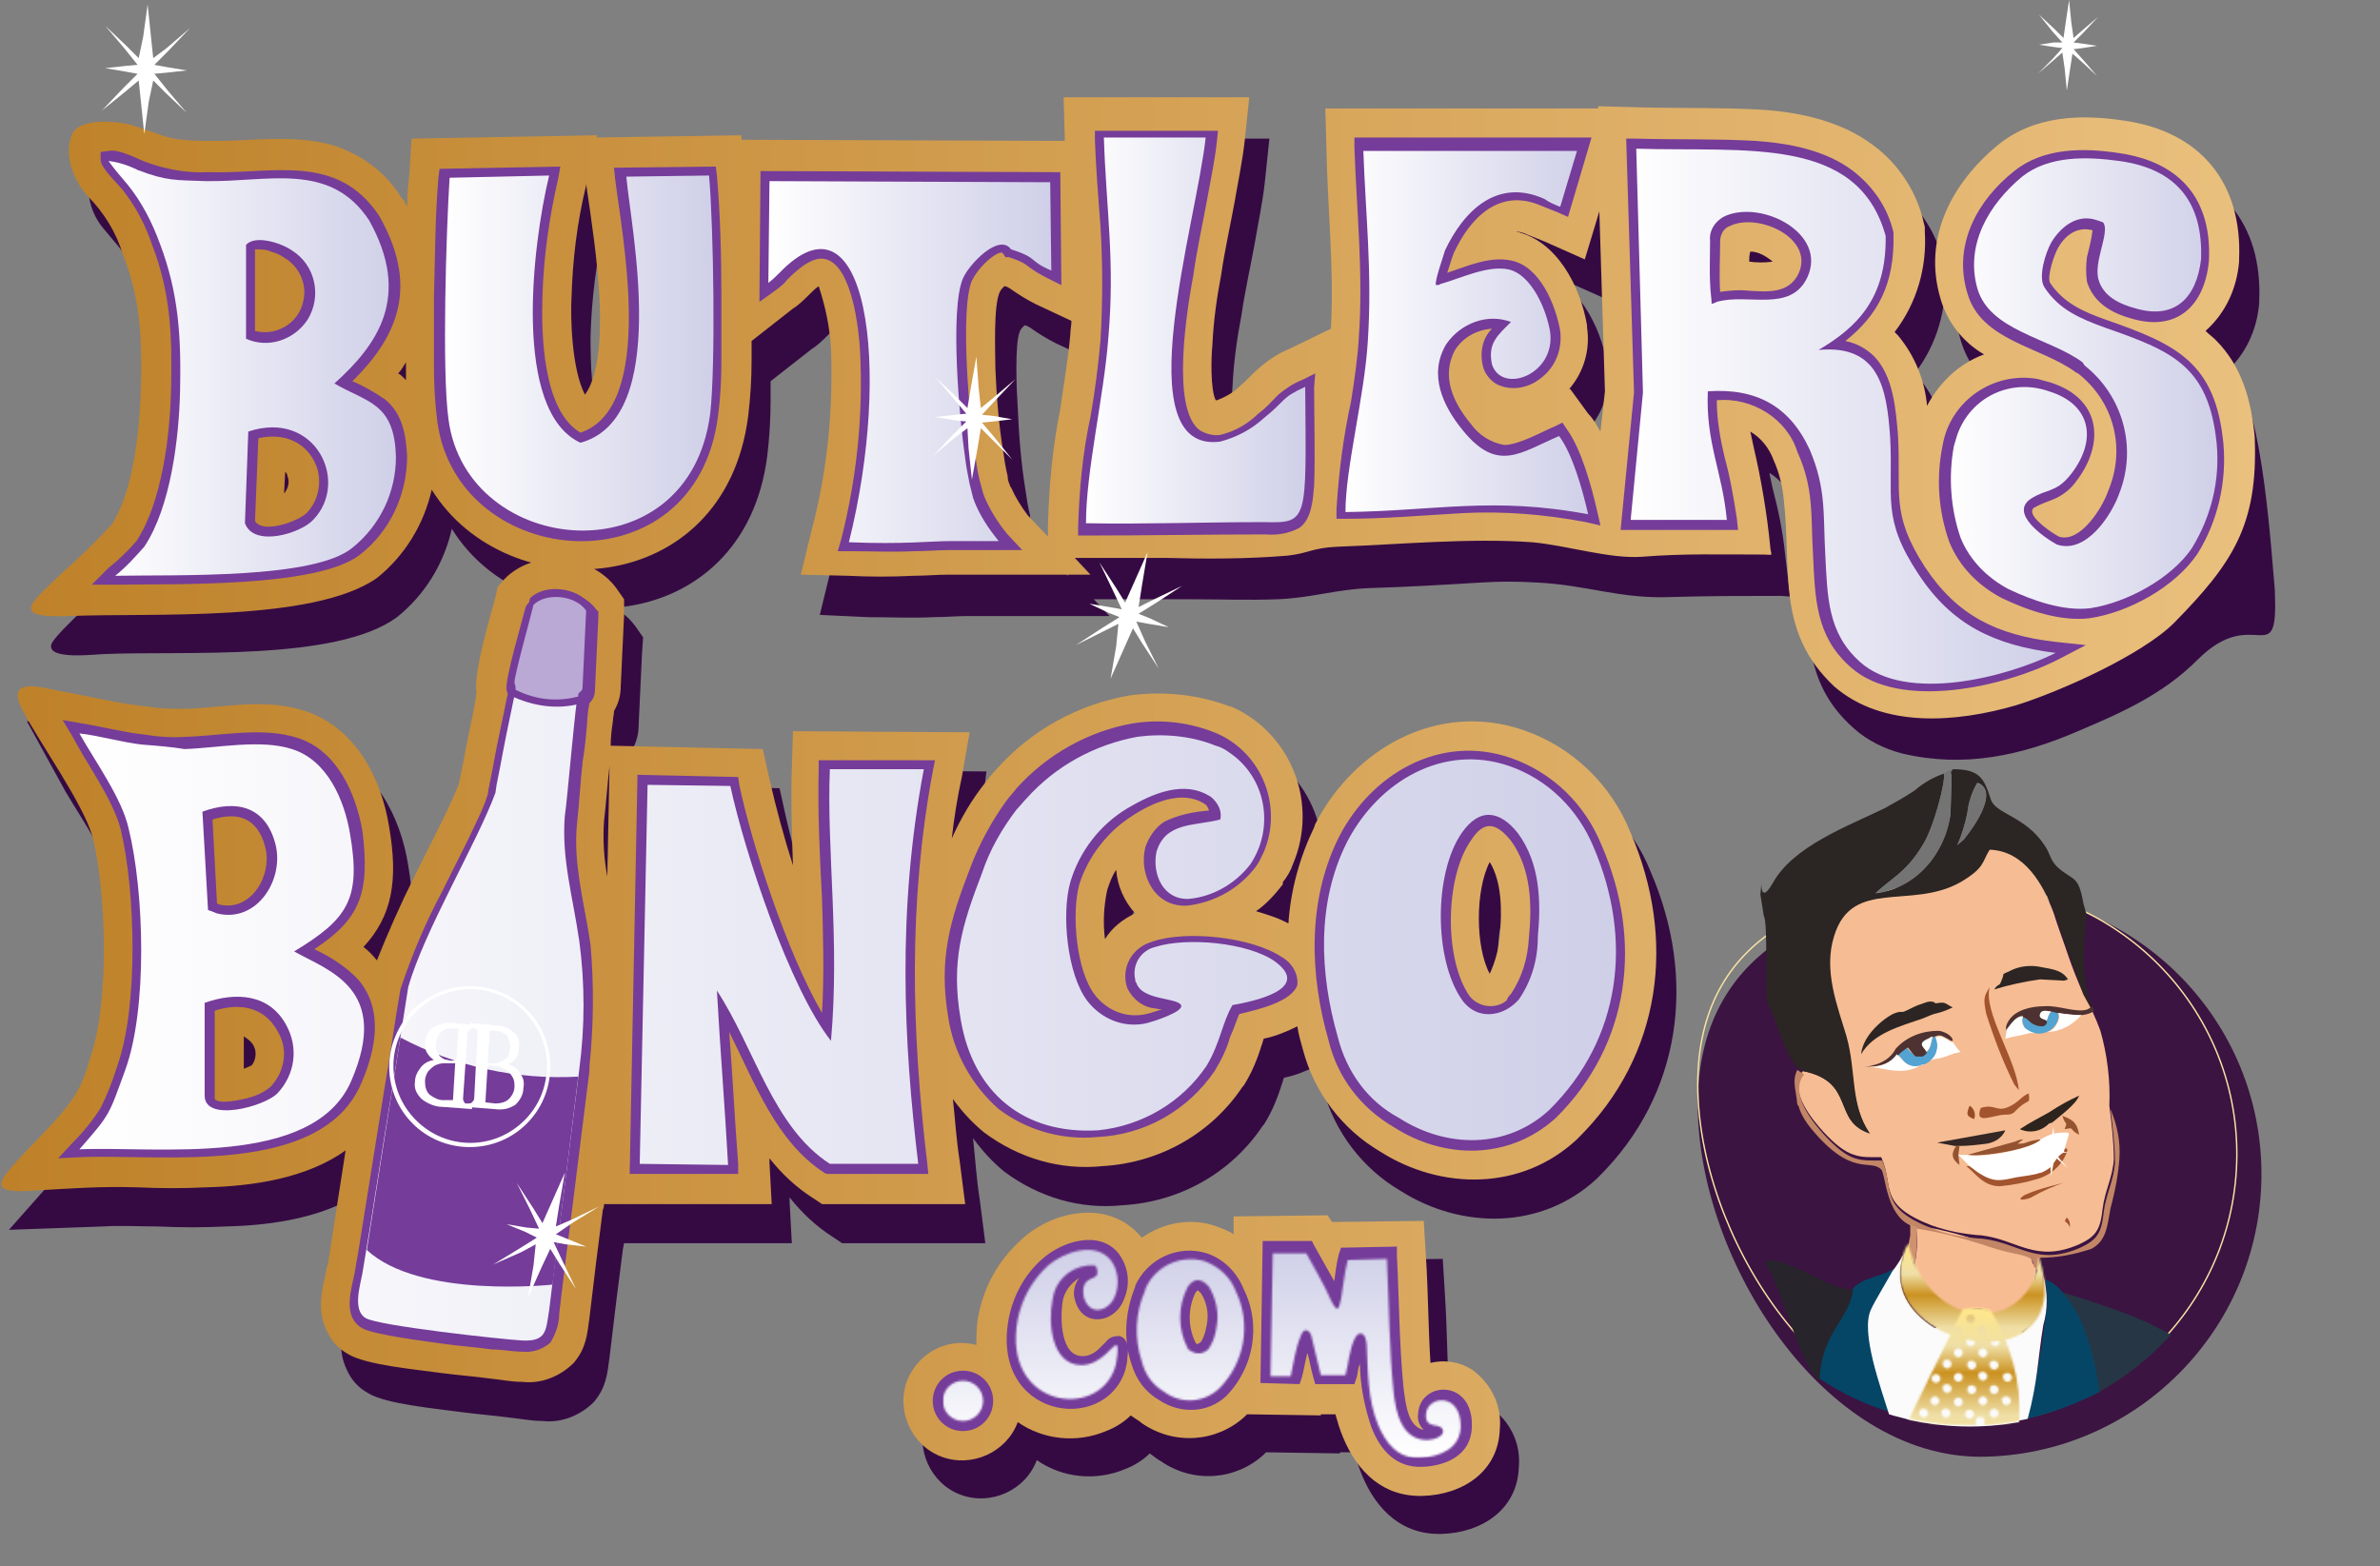 <svg width="1173" height="772" viewBox="0 0 1173 772" fill="none" xmlns="http://www.w3.org/2000/svg">
<rect x="0" y="0" width="1173" height="772" fill="#808080" stroke="none"/>
<path d="M976.213 439.727C1053.38 440.278 1115.12 503.096 1114.57 579.689C1114.02 655.732 1052.28 717.448 976.213 717.999C899.042 717.999 836.754 621.568 836.754 544.423C836.754 467.278 899.593 439.727 976.213 439.727Z" fill="#3B1441"/>
<path d="M970.15 435.867C1043.46 436.418 1102.99 496.481 1102.44 569.769C1101.89 642.505 1042.91 701.466 970.15 702.017C896.837 702.017 836.754 608.341 836.754 534.502C836.754 460.664 896.837 435.867 970.15 435.867Z" stroke="#F9E3A5" stroke-width="0.7" stroke-miterlimit="2.613"/>
<path d="M888.572 527.89C880.855 537.809 894.084 552.687 898.494 557.646C911.172 571.422 916.684 570.32 927.158 570.32C933.772 584.647 924.953 593.463 951.963 603.933C959.68 606.688 967.948 608.341 976.768 608.892C994.407 611.097 1003.23 622.668 1024.72 613.301C1032.99 609.444 1035.2 606.137 1036.3 595.668C1037.4 586.851 1041.26 580.239 1041.81 571.422C1041.81 562.606 1040.71 553.789 1039.61 544.972C1040.16 532.299 1038.5 519.625 1035.2 508.053C1032.99 501.992 1030.24 495.93 1026.93 490.42C1024.17 483.808 1021.42 477.195 1019.21 470.583C1017.01 463.97 1014.25 456.807 1012.05 449.643C1006.53 435.316 997.714 418.785 980.075 418.234C976.216 423.745 977.87 426.5 965.743 434.214C942.041 448.541 912.275 432.561 903.455 460.664C897.943 478.297 905.109 495.379 909.519 510.257C914.48 527.89 911.723 543.87 921.094 558.197C902.904 552.687 915.031 533.401 888.572 527.89Z" fill="#F6BC93"/>
<path d="M958.025 381.317C953.064 382.97 948.103 385.726 943.694 389.583C938.733 392.889 933.772 395.644 928.811 398.4C910.62 407.216 883.61 417.135 873.688 435.319C865.42 449.646 869.279 424.849 867.625 440.829L869.279 451.299C871.484 455.156 869.83 488.769 870.932 493.178C871.484 495.382 872.586 497.035 873.688 499.79L878.649 513.015C880.303 517.423 882.508 521.831 885.264 525.689L888.571 527.893C914.479 532.852 902.903 552.689 921.645 558.751C911.723 544.424 915.03 528.444 910.069 510.811C905.659 495.933 898.493 478.3 904.006 461.217C912.825 432.564 942.04 448.544 966.294 434.768C978.421 427.604 976.767 424.849 980.625 418.788C997.713 419.339 1007.08 435.87 1012.6 450.197C1015.9 459.013 1026.38 491.524 1030.24 495.933H1031.34C1025.27 487.116 1026.93 461.769 1028.58 451.299L1026.93 445.789C1024.17 430.36 1021.97 434.768 1013.7 427.053C1010.39 423.747 1010.39 420.441 1007.64 416.584C998.265 402.257 983.382 401.155 981.177 393.991C977.869 383.522 975.665 379.113 962.435 379.113C960.782 381.868 961.333 379.113 961.884 383.522L961.333 401.155C958.577 421.543 943.694 438.074 924.401 440.278C931.567 433.115 939.284 430.36 947.552 416.584C953.064 408.318 959.128 384.624 958.025 381.317ZM964.64 416.584C966.845 411.624 968.499 406.114 969.601 400.604C970.152 395.644 971.806 390.134 974.562 385.726C985.587 389.583 972.908 407.767 967.947 413.277L964.64 416.584Z" fill="#2B2523"/>
<path d="M943.692 623.22L944.244 627.077C938.731 632.036 938.18 628.179 937.629 632.587C958.024 634.792 959.678 649.67 967.395 646.914C972.356 644.159 979.522 643.608 982.278 649.118C1005.98 651.874 1000.47 640.302 1003.78 624.322C998.263 621.567 1006.53 618.812 991.649 616.056C986.688 614.954 981.175 613.852 976.214 611.648C965.741 608.342 955.268 605.587 944.244 603.934C945.346 611.097 944.795 617.158 943.692 623.22Z" fill="#F8BC93"/>
<path d="M1069.92 657.935C1068.27 656.833 1066.06 655.731 1063.86 654.629C1060.55 652.976 1057.79 651.323 1054.49 650.221C1049.53 648.017 1045.12 646.364 1040.16 644.711C1032.44 641.955 1024.17 639.2 1016.45 636.996C1017.56 639.2 1025.27 673.364 1029.13 688.793C1044.01 681.63 1058.35 670.609 1069.92 657.935Z" fill="#263645"/>
<path d="M932.118 629.283C933.772 627.079 933.772 625.426 933.221 625.426C922.196 632.038 915.031 627.079 905.66 646.365C900.699 655.182 897.392 665.651 896.289 675.57C896.289 676.672 896.289 678.325 896.84 679.427C907.313 686.591 918.889 692.101 931.567 695.958C928.26 683.836 918.889 656.284 924.401 645.263C926.055 640.304 928.811 634.793 932.118 629.283Z" fill="#054667"/>
<path d="M885.814 544.422L886.365 544.973L886.916 546.626C888.019 549.932 890.224 553.239 892.429 555.994C912.824 580.79 921.643 570.872 927.156 576.382C929.36 578.586 929.36 598.423 941.487 603.934L944.795 605.587C955.819 607.24 966.292 609.995 976.766 613.301C981.727 614.954 986.688 616.608 992.2 617.71C1007.08 620.465 998.814 622.669 1004.33 625.975C1004.88 624.322 1004.88 622.118 1005.43 619.914C1014.25 619.914 1022.52 618.261 1030.79 615.505C1037.95 611.648 1038.5 605.036 1040.16 595.668C1042.36 587.403 1044.01 579.137 1044.57 570.872C1045.12 562.606 1043.46 554.341 1040.16 546.626C1041.26 555.443 1042.36 564.259 1042.36 573.076C1041.81 581.892 1037.95 588.505 1036.85 597.321C1035.75 607.791 1033.54 611.097 1025.27 614.954C1003.78 624.322 995.507 612.75 977.317 610.546C969.048 609.995 960.78 608.893 952.512 605.587C925.502 595.117 933.77 586.301 927.707 571.974C916.682 571.974 911.721 573.076 899.043 559.3C894.634 554.341 881.404 539.463 889.121 529.544L885.814 527.34C883.058 532.85 885.263 537.259 885.814 544.422Z" fill="#C28666"/>
<path d="M896.838 680.527C897.389 656.832 911.721 650.22 913.375 635.342C905.106 638.097 874.789 615.505 869.828 622.668C877.545 631.485 886.916 673.363 896.838 680.527Z" fill="#27252B"/>
<path d="M1034.65 686.04C1033.54 676.121 1031.34 666.753 1028.03 657.386C1025.83 650.222 1021.97 643.61 1017.01 637.549C1014.8 634.793 1012.05 632.038 1008.74 630.936C1008.19 630.385 1008.19 630.385 1008.19 631.487C1008.74 636.998 1009.29 642.508 1008.19 648.018C1008.19 649.671 1007.64 651.324 1007.64 652.427C1005.98 668.407 1002.67 683.836 998.816 699.265C1010.94 696.509 1023.07 692.101 1034.65 686.04Z" fill="#054667"/>
<path d="M958.023 381.317C959.125 384.624 953.062 407.767 947.55 416.584C939.281 430.36 931.564 433.115 924.398 440.278C943.14 438.074 958.574 421.543 961.33 401.155L961.882 383.522C961.882 379.113 960.779 381.868 962.433 379.113C959.677 380.215 960.228 379.664 958.023 381.317Z" fill="#747474"/>
<path d="M934.322 499.238C931.566 499.789 918.337 508.606 917.234 519.627C923.298 509.157 936.527 505.851 947.552 501.994C950.308 500.892 952.513 499.789 955.269 499.238C957.474 498.687 960.23 497.585 962.435 496.483C959.679 495.381 959.127 493.728 955.82 494.279C952.513 494.83 954.718 494.279 952.513 493.728C950.308 493.177 947.552 494.83 945.347 495.381C942.591 496.483 940.937 497.585 938.181 498.687C937.078 498.687 935.425 498.687 934.322 499.238Z" fill="#2C2523"/>
<path d="M964.641 416.584L967.948 413.829C972.358 408.319 985.587 390.135 974.563 386.277C971.807 390.686 970.153 395.645 969.602 401.155C968.499 406.115 966.846 411.625 964.641 416.584Z" fill="#747474"/>
<path d="M994.955 537.258C993.852 522.38 977.316 498.685 980.623 486.562C977.867 490.971 977.316 492.073 978.969 499.787C982.828 511.91 987.238 523.482 992.75 534.503L994.955 537.258Z" fill="#A2542E"/>
<path d="M1009.84 553.791L1011.49 553.24C1015.35 549.934 1023.07 544.424 1024.72 540.016C1019.76 542.22 1014.8 544.975 1009.84 548.281C1004.88 551.036 1000.47 553.24 995.508 556.547C1000.47 558.751 1005.98 557.649 1009.84 553.791Z" fill="#2C241D"/>
<path d="M970.704 574.73H969.051C973.461 578.036 977.319 584.648 985.587 584.648C991.651 584.097 997.714 582.995 1003.23 581.342C1009.84 579.689 1015.35 575.281 1018.11 569.219C1020.31 564.811 1017.56 565.362 1014.8 568.668C1010.94 573.076 1012.05 574.179 1005.98 576.934H1005.43C1002.68 578.036 997.163 578.587 993.856 579.138C985.587 580.791 982.28 581.893 975.114 576.934C973.461 576.934 972.358 575.832 970.704 574.73Z" fill="#A2542E"/>
<path d="M963.538 564.812H965.192C970.153 564.812 974.563 564.261 978.973 563.71C982.831 563.159 986.69 560.955 988.343 557.098L954.719 563.159L963.538 564.812Z" fill="#342725"/>
<path d="M937.631 522.383C939.836 525.138 943.143 526.24 946.451 525.138C951.963 524.036 955.821 519.077 954.719 513.566C954.719 513.015 954.719 512.464 954.168 511.913C952.514 507.505 951.963 515.22 950.86 516.873C948.104 521.832 943.143 521.281 939.836 516.322C939.285 515.22 934.875 519.077 934.875 519.628C935.426 519.628 937.631 521.832 937.631 522.383Z" fill="#53A3D3"/>
<path d="M976.215 546.077C972.908 554.894 982.279 549.384 988.342 549.384C992.752 549.384 992.201 548.282 995.508 545.526C999.918 541.669 1000.47 544.424 999.918 538.914C996.61 540.016 994.957 543.322 989.996 545.526C983.932 548.282 983.381 543.873 976.215 546.077Z" fill="#A2542E"/>
<path d="M997.713 500.338C996.06 500.338 996.611 505.297 998.265 506.951C1002.12 510.257 1007.64 510.257 1011.49 506.951C1014.8 504.195 1016.45 497.583 1011.49 498.134C1010.39 498.134 1010.39 499.787 1009.29 500.889C1006.53 505.848 1003.23 505.848 999.367 501.44C999.367 501.44 998.265 500.889 997.713 500.338Z" fill="#53A3D3"/>
<path d="M943.692 623.22C944.794 617.159 944.794 611.097 944.794 605.036L941.487 603.383C941.487 603.934 941.487 608.342 941.487 608.893C939.282 619.914 940.384 616.608 943.692 623.22Z" fill="#CF926F"/>
<path d="M1005.43 482.706L1015.9 483.257C1018.66 483.257 1014.8 483.808 1017.56 483.257L1019.21 482.706C1016.45 478.298 1012.04 477.747 1005.98 476.645C1001.02 475.543 995.506 476.094 991.096 478.298C985.584 481.053 988.34 478.849 986.687 482.706C985.033 487.114 985.584 483.808 982.828 487.665C989.994 485.461 997.711 483.808 1005.43 482.706Z" fill="#2C2523"/>
<path d="M1017.56 556.546C1023.07 555.444 1019.21 556.546 1024.72 559.301C1023.62 553.24 1021.97 552.138 1016.45 549.934C1018.11 555.444 1019.21 552.138 1017.56 556.546Z" fill="#945330"/>
<path d="M965.192 569.221L965.743 564.812H964.089C961.884 568.119 961.333 570.874 965.743 574.18L965.192 569.221Z" fill="#945330"/>
<path d="M972.907 551.585C974.009 549.381 972.907 546.075 970.702 544.973C969.048 549.381 969.048 549.932 972.907 551.585Z" fill="#954C26"/>
<path d="M969.602 569.218C976.767 570.32 1001.57 566.463 1005.98 561.504C997.163 562.606 999.919 563.708 994.407 563.708L997.163 561.504C996.06 561.504 994.407 562.055 993.304 562.606L969.602 569.218Z" fill="#945330"/>
<path d="M1012.05 555.441L1012.6 561.503V565.911L1015.35 563.707L1019.76 559.85L1015.9 564.258L1013.15 567.013H1015.35L1019.21 568.115H1015.35L1013.15 568.666L1015.35 571.421L1019.21 575.83L1014.8 571.972L1012.6 569.768L1012.05 573.626L1010.94 579.687L1010.39 573.626L1009.84 569.768L1007.64 571.421L1003.23 575.279L1007.09 571.421L1009.84 568.666L1007.64 568.115L1003.78 567.564L1007.64 567.013H1009.84L1007.64 563.707L1003.78 559.299L1007.64 563.156L1010.39 565.36L1010.94 561.503L1012.05 555.441Z" fill="white"/>
<path d="M988.34 660.691C992.198 673.364 994.403 686.589 994.403 700.365C996.057 699.814 997.711 699.814 999.364 699.263C1004.33 681.079 1004.33 669.507 1007.08 652.976C1009.29 645.262 1009.29 636.996 1007.08 628.73C1007.63 640.302 1004.33 656.833 988.34 660.691Z" fill="#FBFBFB"/>
<path d="M953.615 654.63C940.936 646.916 932.668 634.242 938.18 618.262C936.527 621.017 934.873 623.772 932.668 626.527C931.566 628.731 923.297 642.507 922.195 645.262C916.683 656.283 927.156 684.386 931.014 697.06C934.322 698.162 937.629 698.713 940.936 699.815C958.576 703.672 976.766 704.223 994.956 700.917L999.917 668.957L996.059 655.732L956.371 652.977L953.615 654.63Z" fill="#FBFBFB"/>
<path d="M1005.98 561.505C1001.57 566.465 976.767 570.873 969.601 569.22H965.191C965.191 569.22 965.191 569.22 965.743 569.771L970.704 574.73C972.357 575.832 973.46 576.934 975.113 578.036C982.83 582.996 986.138 581.894 993.855 580.241C997.162 579.69 1002.67 579.139 1005.43 578.036H1005.98C1012.05 575.281 1010.94 574.179 1014.8 569.771C1015.35 569.22 1015.9 568.669 1017.01 568.118L1019.76 558.75C1018.66 558.199 1020.31 558.199 1017.01 558.199C1013.15 558.199 1009.29 559.301 1005.98 561.505Z" fill="white"/>
<path d="M1025.82 500.342C1026.93 500.342 1032.44 499.24 1031.89 497.586C1031.34 494.831 1030.23 497.035 1028.58 497.586C1023.07 499.24 1014.25 495.382 1007.63 495.933C1001.57 495.933 993.302 497.586 989.995 503.097C988.892 504.75 988.341 506.403 988.892 508.056C991.097 504.75 994.955 498.137 999.916 503.097C1001.57 504.75 1003.78 505.852 1006.53 505.852C1008.18 505.852 1009.84 503.648 1008.18 502.546C1006.53 501.995 1005.98 501.995 1005.98 499.791C1006.53 497.035 1011.49 498.688 1013.7 499.239C1017.56 499.791 1021.97 500.342 1025.82 500.342Z" fill="#4E3131"/>
<path d="M1003.77 509.158C1001.57 509.158 999.916 508.056 998.262 506.954C996.608 505.301 996.057 503.096 997.159 500.892C993.852 500.341 991.096 504.75 988.891 507.505C988.891 508.056 988.891 508.056 988.891 508.607L988.34 511.913C992.198 510.811 996.608 510.26 1000.47 509.158C1002.12 509.158 1002.67 509.158 1003.77 509.158ZM1009.29 501.443C1009.84 500.341 1009.84 499.239 1010.94 498.688C1008.74 498.137 1005.98 497.586 1005.43 499.79C1004.88 501.443 1005.98 501.994 1007.63 502.545C1008.18 502.545 1008.18 503.096 1008.74 503.096C1008.74 502.545 1009.29 501.994 1009.29 501.443ZM1014.25 499.239C1015.9 500.892 1014.25 504.75 1012.04 506.954C1010.94 508.056 1009.84 508.607 1008.74 508.607C1015.35 508.607 1021.41 505.301 1025.82 500.341H1026.37C1021.96 500.341 1018.11 499.79 1014.25 499.239Z" fill="white"/>
<path d="M947.55 520.729C948.653 520.177 949.755 519.075 949.755 518.524C949.755 517.422 944.243 514.667 950.858 511.912C956.37 509.708 955.819 509.708 960.78 512.463C961.331 513.014 961.882 513.014 962.433 513.014C962.433 510.259 957.472 508.055 955.267 508.055C947.55 508.055 939.833 510.81 934.321 516.871C932.116 521.28 927.706 524.035 922.745 525.137C921.092 525.688 918.887 525.688 918.887 525.688C918.887 525.688 919.989 525.688 921.643 525.688C927.155 525.688 932.667 523.484 936.526 519.075C936.526 519.075 939.833 516.32 940.384 516.32C940.384 516.32 943.692 520.729 944.243 520.729C944.794 520.729 945.897 520.729 947.55 520.729Z" fill="#4E3131"/>
<path d="M954.167 511.911C955.821 516.319 954.167 521.278 950.308 523.482C951.962 522.38 953.065 521.829 954.718 521.829C958.026 521.278 960.23 520.176 963.538 519.074C964.64 519.074 965.191 518.523 966.294 518.523C964.64 516.87 963.538 515.217 962.435 513.564C962.435 514.115 960.782 513.013 960.782 513.013C956.923 510.809 956.372 510.258 954.167 511.36C954.167 510.809 954.167 511.36 954.167 511.911ZM952.513 510.809C951.962 510.809 951.411 511.36 950.308 511.911C943.694 514.666 949.757 516.87 949.206 518.523C948.655 519.074 949.206 519.074 949.206 518.523C951.962 516.319 951.411 513.564 952.513 510.809ZM946.45 525.136C943.143 526.238 939.835 525.136 937.63 522.38C937.079 521.829 934.874 519.625 934.874 519.625C931.567 524.033 926.606 526.238 921.094 525.687C929.913 526.789 938.182 530.095 946.45 525.136L948.655 524.584C948.104 524.584 947.001 524.585 946.45 525.136Z" fill="white"/>
<path d="M997.712 589.057C1003.78 586.302 1010.39 584.649 1017 582.996C1012.04 584.649 1007.08 586.853 1002.12 589.608C1000.47 590.711 998.263 591.262 996.058 591.262C995.507 590.711 996.058 590.16 997.712 589.057Z" fill="#A2542E"/>
<path d="M1019.21 600.628C1020.86 603.383 1019.76 603.934 1020.31 605.036C1019.76 604.485 1019.76 603.383 1018.11 602.281C1017.56 601.73 1017.56 601.179 1018.11 601.179C1018.11 600.077 1018.66 600.077 1019.21 600.628Z" fill="#A2542E"/>
<mask id="mask0_2562_223" style="mask-type:luminance" maskUnits="userSpaceOnUse" x="936" y="612" width="72" height="50">
<path d="M940.385 612.75C914.478 663.445 1026.93 687.691 1004.88 619.362C1001.57 657.935 950.858 657.935 940.385 612.75Z" fill="white"/>
</mask>
<g mask="url(#mask0_2562_223)">
<path d="M1026.93 612.75H914.477V687.691H1026.93V612.75Z" fill="url(#paint0_linear_2562_223)"/>
</g>
<mask id="mask1_2562_223" style="mask-type:luminance" maskUnits="userSpaceOnUse" x="940" y="644" width="56" height="59">
<path d="M971.255 648.015C972.357 648.015 973.46 649.118 973.46 650.22C973.46 651.322 972.357 652.424 971.255 652.424C970.152 652.424 969.05 651.322 969.05 650.22C969.05 648.566 970.152 648.015 971.255 648.015ZM976.767 653.526C977.869 653.526 978.972 654.628 978.972 655.73C978.972 656.832 977.869 657.934 976.767 657.934C975.664 657.934 974.562 656.832 974.562 655.73C974.562 654.628 975.664 653.526 976.767 653.526ZM971.255 659.036C972.357 659.036 973.46 660.138 973.46 661.24C973.46 662.342 972.357 663.444 971.255 663.444C970.152 663.444 969.05 662.342 969.05 661.24C969.05 660.138 970.152 659.036 971.255 659.036ZM965.191 664.546C966.294 664.546 967.396 665.649 967.396 666.751C967.396 667.853 966.294 668.955 965.191 668.955C964.089 668.955 962.986 667.853 962.986 666.751C962.986 665.649 964.089 664.546 965.191 664.546ZM959.679 670.057C960.782 670.057 961.884 671.159 961.884 672.261C961.884 673.363 960.782 674.465 959.679 674.465C958.577 674.465 957.474 673.363 957.474 672.261C957.474 671.159 958.025 670.057 959.679 670.057ZM965.191 676.669C966.294 676.669 967.396 677.771 967.396 678.873C967.396 679.975 966.294 681.078 965.191 681.078C964.089 681.078 962.986 679.975 962.986 678.873C962.986 677.771 964.089 676.669 965.191 676.669ZM971.806 670.608C972.908 670.608 974.011 671.71 974.011 672.812C974.011 673.914 972.908 675.016 971.806 675.016C970.704 675.016 969.601 673.914 969.601 672.812C969.601 671.159 970.152 670.608 971.806 670.608ZM977.318 664.546C978.421 664.546 979.523 665.649 979.523 666.751C979.523 667.853 978.421 668.955 977.318 668.955C976.216 668.955 975.113 667.853 975.113 666.751C975.113 665.649 975.665 664.546 977.318 664.546ZM983.382 659.036C984.484 659.036 985.586 660.138 985.586 661.24C985.586 662.342 984.484 663.444 983.382 663.444C982.279 663.444 981.177 662.342 981.177 661.24C981.177 660.138 982.279 659.036 983.382 659.036ZM982.83 670.608C983.933 670.608 985.035 671.71 985.035 672.812C985.035 673.914 983.933 675.016 982.83 675.016C981.728 675.016 980.625 673.914 980.625 672.812C980.074 671.71 981.177 670.608 982.83 670.608ZM977.318 676.118C978.421 676.118 979.523 677.22 979.523 678.322C979.523 679.424 978.421 680.527 977.318 680.527C976.216 680.527 975.113 679.424 975.113 678.322C974.562 677.22 975.665 676.118 977.318 676.118C977.318 676.118 976.767 676.118 977.318 676.118ZM982.83 682.731C983.933 682.731 985.035 683.833 985.035 684.935C985.035 686.037 983.933 687.139 982.83 687.139C981.728 687.139 980.625 686.037 980.625 684.935C980.625 683.282 981.728 682.731 982.83 682.731ZM989.445 676.669C990.547 676.669 991.65 677.771 991.65 678.873C991.65 679.975 990.547 681.078 989.445 681.078C988.343 681.078 987.24 679.975 987.24 678.873C986.689 677.771 987.791 676.669 989.445 676.669ZM988.894 688.241C989.996 688.241 991.099 689.343 991.099 690.445C991.099 691.547 989.996 692.649 988.894 692.649C987.791 692.649 986.689 691.547 986.689 690.445C986.138 689.343 987.24 688.241 988.894 688.241ZM982.83 694.302C983.933 694.302 985.035 695.404 985.035 696.507C985.035 697.609 983.933 698.711 982.83 698.711C981.728 698.711 980.625 697.609 980.625 696.507C980.625 695.404 981.728 694.302 982.83 694.302ZM977.318 688.241C978.421 688.241 979.523 689.343 979.523 690.445C979.523 691.547 978.421 692.649 977.318 692.649C976.216 692.649 975.113 691.547 975.113 690.445C975.113 689.343 976.216 688.241 977.318 688.241ZM971.806 682.731C972.908 682.731 974.011 683.833 974.011 684.935C974.011 686.037 972.908 687.139 971.806 687.139C970.704 687.139 969.601 686.037 969.601 684.935C969.601 683.282 970.704 682.731 971.806 682.731ZM959.679 682.18C960.782 682.18 961.884 683.282 961.884 684.384C961.884 685.486 960.782 686.588 959.679 686.588C958.577 686.588 957.474 685.486 957.474 684.384C956.923 683.282 958.025 682.18 959.679 682.18ZM954.167 677.22C955.269 677.22 956.372 678.322 956.372 679.424C956.372 680.527 955.269 681.629 954.167 681.629C953.064 681.629 951.962 680.527 951.962 679.424C951.962 678.322 953.064 677.22 954.167 677.22ZM965.191 688.792C966.294 688.792 967.396 689.894 967.396 690.996C967.396 692.098 966.294 693.2 965.191 693.2C964.089 693.2 962.986 692.098 962.986 690.996C962.986 689.894 964.089 688.792 965.191 688.792ZM970.704 694.853C971.806 694.853 972.908 695.955 972.908 697.058C972.908 698.16 971.806 699.262 970.704 699.262C969.601 699.262 968.499 698.16 968.499 697.058C968.499 695.404 969.601 694.853 970.704 694.853C971.255 694.853 970.704 694.853 970.704 694.853ZM959.128 694.302C960.23 694.302 961.333 695.404 961.333 696.507C961.333 697.609 960.23 698.711 959.128 698.711C958.025 698.711 956.923 697.609 956.923 696.507C956.372 695.404 957.474 694.302 959.128 694.302ZM953.616 688.241C954.718 688.241 955.82 689.343 955.82 690.445C955.82 691.547 954.718 692.649 953.616 692.649C952.513 692.649 951.411 691.547 951.411 690.445C951.411 689.343 952.513 688.241 953.616 688.241ZM948.103 694.302C949.206 694.302 950.308 695.404 950.308 696.507C950.308 697.609 949.206 698.711 948.103 698.711C947.001 698.711 945.899 697.609 945.899 696.507C945.899 694.853 947.001 694.302 948.103 694.302ZM965.191 654.077C966.294 654.077 967.396 655.179 967.396 656.281C967.396 657.383 966.294 658.485 965.191 658.485C964.089 658.485 962.986 657.383 962.986 656.281C962.986 654.628 964.089 653.526 965.191 654.077C965.191 653.526 965.191 653.526 965.191 654.077ZM967.396 645.26L940.938 699.262C950.859 701.466 960.23 702.568 970.152 702.568C971.806 702.568 972.908 702.568 974.562 702.568C973.46 702.017 973.46 700.364 974.011 699.262C974.562 698.16 976.216 698.16 977.318 698.711C978.421 699.262 978.421 700.915 977.869 702.017L977.318 702.568C983.382 702.017 989.445 701.466 995.509 700.364C996.06 681.078 991.099 662.342 981.177 645.811C976.767 644.158 971.806 644.158 967.396 645.26Z" fill="white"/>
</mask>
<g mask="url(#mask1_2562_223)">
<path d="M995.509 644.16H940.938V702.57H995.509V644.16Z" fill="url(#paint1_linear_2562_223)"/>
</g>
<path d="M129.538 530.095V546.075C130.64 545.524 131.742 544.973 133.396 544.422C135.601 541.667 136.152 537.259 133.947 533.953C132.845 532.3 131.191 530.646 129.538 530.095ZM743.599 443.583C736.433 457.359 736.433 485.462 743.599 498.686C746.355 492.625 748.008 486.564 748.56 479.951C749.662 468.379 750.213 454.053 743.599 443.583ZM150.484 251.272L149.933 261.741H150.484C152.138 259.537 152.689 256.231 151.586 254.027C151.586 252.925 151.035 252.374 150.484 251.272ZM871.482 147.677C875.341 148.228 879.199 148.228 883.058 147.677C879.75 144.922 875.892 142.718 872.033 142.718C871.482 144.371 871.482 146.024 871.482 147.677ZM297.66 213.801C305.928 202.781 305.377 177.433 304.826 165.861C303.724 146.575 300.967 128.391 298.211 109.656V110.758C293.802 128.942 291.597 147.126 291.046 165.861C291.046 175.229 291.046 201.128 297.66 213.801ZM526.417 283.783V277.721C526.968 258.986 528.622 239.7 532.481 220.965C534.134 208.842 536.339 196.719 537.442 184.045C537.442 181.841 537.993 179.637 537.993 177.433L520.354 169.168C515.944 166.963 511.534 164.208 507.676 161.453C506.573 160.902 506.022 160.351 504.92 160.351C503.817 161.453 503.266 162.004 502.715 163.106C499.959 169.168 501.061 193.413 501.612 201.128C502.163 214.352 503.266 228.679 505.471 241.904C506.022 245.761 506.573 249.619 507.676 254.027V254.578C507.676 255.68 508.227 257.333 508.778 258.435C508.778 258.986 508.778 258.986 509.329 259.537V260.088C511.534 265.048 514.29 269.456 517.598 273.864L526.417 283.783ZM798.721 231.985L800.926 212.148L798.17 123.432L791.004 147.126L771.16 138.31C768.404 137.207 765.647 136.105 762.891 135.003C760.686 133.901 758.482 133.35 756.277 133.35H756.828C777.223 137.759 788.799 160.351 792.106 179.637V180.188V180.739C793.76 191.76 790.452 202.781 783.287 211.046H783.838L792.657 223.72C795.413 225.924 797.067 228.679 798.721 231.985ZM209.465 206.087C209.465 204.434 209.465 202.23 209.465 200.577C209.465 199.474 209.465 198.372 209.465 197.27C208.362 198.923 207.26 201.128 205.606 202.781C206.709 203.332 207.26 203.883 208.362 204.985C208.913 205.536 209.465 205.536 209.465 206.087ZM222.694 260.639C218.835 277.721 209.465 293.15 195.684 304.171C165.918 326.212 89.85 320.702 51.815 322.355C47.406 322.355 22.601 325.661 25.357 317.396C27.561 311.886 55.123 287.64 61.737 281.028C76.069 266.701 78.825 229.23 79.376 209.944C79.927 186.801 79.376 166.412 70.557 144.371C63.942 127.289 62.84 126.738 51.264 112.962C44.649 105.247 41.893 94.778 44.649 84.859C45.752 82.104 45.752 82.655 49.61 81.553C71.108 73.287 81.581 87.063 101.425 88.716C104.733 88.716 108.591 89.267 111.898 89.267C114.655 89.267 117.962 89.267 120.718 89.267C138.357 88.716 156.547 86.512 174.186 91.472C187.967 95.88 200.094 104.696 207.811 117.37L208.362 117.921L208.913 118.472C209.465 119.574 210.016 120.676 210.567 121.779C210.567 116.268 211.118 110.758 211.67 105.799L212.772 88.165L304.275 86.512L303.724 87.614L375.382 86.512V88.716L534.685 89.819C534.685 89.267 534.685 88.716 534.685 88.165L534.134 68.328H625.637L623.432 89.267C622.33 99.737 620.125 109.656 618.471 119.574C616.266 131.697 613.51 143.82 611.857 155.392C609.652 166.963 607.998 178.535 607.447 190.658C606.896 195.617 606.896 212.148 609.1 217.659H609.652C614.061 216.005 617.92 213.801 621.227 210.495C624.535 207.74 627.291 204.434 630.598 201.679C635.008 197.821 639.969 194.515 645.481 192.311L665.876 182.392C667.53 152.636 664.223 123.432 663.671 93.676L663.12 73.838H682.964C718.242 73.838 753.521 73.838 788.248 73.838H797.618V72.736L818.013 73.287C837.857 73.838 857.702 73.287 876.994 74.389C896.287 75.492 917.233 79.9 933.219 92.023C945.897 101.39 954.717 115.166 958.024 130.044L958.575 132.248V134.452C959.677 152.085 954.716 169.719 943.692 184.045C944.243 184.597 944.795 185.148 945.346 185.699C953.614 195.617 958.575 207.74 959.678 220.414C965.741 208.842 975.663 199.474 987.79 195.066C977.317 189.005 969.6 179.086 966.292 167.514C957.473 137.759 971.804 110.758 994.404 92.023C1012.59 77.145 1035.75 76.594 1057.24 79.9C1094.73 85.41 1115.12 110.758 1113.47 148.228V148.779V149.33C1112.37 162.555 1106.85 174.678 1096.93 183.494C1098.59 185.148 1100.24 186.25 1101.89 187.903C1115.12 201.128 1119.53 273.313 1121.19 290.946V291.497C1122.84 332.274 1111.26 297.008 1083.15 325.11C1066.06 342.192 1046.22 351.009 1024.17 360.377C996.058 372.499 967.946 378.561 937.629 371.397C928.809 369.193 919.99 364.785 913.375 358.724C892.428 339.988 891.326 319.049 889.672 292.599C888.57 276.068 890.224 262.843 883.609 247.414C881.404 241.353 877.545 236.394 872.033 233.088C872.584 235.843 873.136 238.047 873.687 240.802C876.443 251.272 878.648 261.741 879.75 272.762L881.955 290.946C882.506 295.355 883.058 293.701 876.994 293.701C858.804 293.701 842.818 293.701 824.077 294.252C798.17 295.355 782.184 288.191 756.828 287.089C748.008 286.538 739.189 286.538 730.369 287.089C712.179 288.191 693.989 289.293 675.247 289.844C658.71 290.395 646.032 294.803 629.496 295.354C615.164 295.906 600.832 295.354 587.052 295.354C573.271 295.354 559.49 295.354 545.71 295.354H539.095L546.812 303.62H477.358C471.846 303.62 465.783 304.171 460.271 304.171C449.246 304.722 438.773 304.171 427.748 304.171L404.046 303.069L409.558 280.477C417.275 251.272 420.031 221.516 418.929 191.76C418.378 181.29 416.173 170.821 412.866 160.902C411.212 162.004 409.558 163.657 407.905 165.31C405.7 167.514 402.943 170.27 400.187 171.923L379.792 187.903C379.792 191.209 379.792 193.964 379.792 197.27C379.792 206.638 379.241 215.454 378.139 224.822C366.563 315.192 259.075 319.6 222.694 260.639ZM554.529 481.604C557.837 476.094 563.349 471.686 569.412 468.931C563.9 462.869 560.593 455.706 560.042 447.44C557.837 450.746 556.734 454.053 555.632 457.359C553.427 465.624 553.427 473.89 554.529 481.604ZM309.787 396.745C308.685 406.113 308.133 414.929 307.031 424.297C306.48 433.664 307.031 442.481 308.685 451.297L309.787 396.745ZM479.012 432.562C483.422 422.644 488.934 413.276 495.549 405.01C497.202 402.806 498.856 400.602 501.061 398.398C518.149 379.112 541.3 366.438 566.656 362.03C583.193 359.826 600.281 361.479 616.266 367.54H616.818C646.584 380.765 659.813 415.48 647.135 445.236C646.032 448.542 644.379 451.297 642.174 454.053V454.604V455.155C638.315 460.114 633.905 465.073 628.944 468.379C634.457 470.033 639.969 471.686 644.93 474.441C646.032 457.91 650.442 441.93 657.608 427.052L658.159 425.399C677.452 387.928 718.794 364.785 760.686 379.112C784.94 387.377 804.233 406.113 813.604 429.807C836.204 482.155 829.038 539.463 787.696 580.24L787.145 580.791C760.135 606.138 720.447 606.138 690.13 586.852C671.388 575.831 657.608 557.647 652.096 536.708C650.993 532.851 649.891 528.993 649.34 525.136C643.827 527.891 638.315 530.095 632.803 531.197C632.252 532.3 632.252 533.402 631.701 534.504C629.496 541.667 626.74 548.28 622.881 554.341L622.33 554.892C606.896 578.035 581.539 592.362 553.427 594.015C532.481 596.22 512.085 590.158 494.998 577.484C488.934 572.525 483.973 567.015 479.563 560.953C480.666 570.872 481.217 580.791 482.871 591.26L485.627 612.751H415.07L410.109 609.444C402.392 604.485 395.226 597.873 389.163 590.158C389.163 590.709 389.163 591.811 389.163 592.362L390.265 612.751H307.582L307.031 615.506C305.928 624.322 304.826 632.588 303.724 641.404C302.621 650.772 301.519 659.589 300.416 668.956C299.314 677.222 298.763 683.834 292.699 690.998C286.085 697.61 276.714 701.467 267.343 700.365C261.831 700.365 256.87 699.263 251.358 698.712C243.089 697.61 235.372 697.059 227.104 695.957C215.528 694.304 190.172 692.1 181.352 686.589C176.391 683.834 173.084 679.977 170.879 675.018C165.918 664.548 168.674 655.18 170.879 644.711C170.879 644.16 170.879 643.609 171.43 643.058L180.25 586.301C160.957 600.077 134.499 603.934 111.347 604.485C100.323 605.036 89.298 605.036 77.723 604.485C68.903 604.485 59.532 603.934 50.713 604.485L4.41 606.138L34.176 572.525C38.586 568.117 42.444 563.158 45.752 558.198C48.508 552.137 51.264 546.075 52.918 539.463C62.288 512.462 60.635 459.012 54.02 431.46C51.264 418.786 38.586 401.153 31.971 389.581L13.23 355.417L51.815 361.479C61.737 363.132 72.21 365.887 82.132 366.989C88.196 368.091 94.259 368.091 100.323 368.091C120.718 367.54 139.46 362.581 159.855 369.193C184.66 377.459 197.338 402.255 201.196 426.501C205.606 452.399 202.85 470.033 188.518 485.462C190.723 487.115 192.928 489.319 195.133 492.074C200.645 478.298 206.709 464.522 213.323 451.297C217.733 442.481 222.143 433.664 226.553 424.848C229.86 418.235 232.616 412.174 235.372 405.561L235.923 403.357C237.026 397.847 238.128 392.337 239.231 386.275C240.884 377.459 243.089 368.642 244.192 360.377C242.538 350.458 250.806 323.457 253.562 312.988L254.665 308.028L257.972 304.171C272.855 288.742 300.967 292.048 313.094 308.579L316.953 314.09L316.402 322.355C315.85 333.927 315.299 345.499 314.748 357.621C314.748 362.03 313.646 365.887 311.441 369.744C311.441 371.397 310.889 373.05 310.889 374.704C310.338 378.561 309.787 382.418 309.787 386.826L384.202 388.479L387.509 403.357C390.817 417.684 394.675 432.011 399.085 445.787C398.534 429.807 397.983 413.827 398.534 397.847L399.085 379.663L486.178 380.214L483.422 402.255C481.768 412.174 480.115 422.644 479.012 432.562ZM566.656 716.345C563.349 719.651 558.939 722.407 554.529 724.06C540.198 730.121 523.661 728.468 510.983 719.651C505.471 734.529 488.383 742.244 473.5 736.733C458.617 731.223 450.9 714.141 456.412 699.263C461.924 685.487 476.256 677.773 490.588 681.63C490.588 676.671 490.588 671.711 491.69 666.752C494.446 652.425 501.612 639.751 512.637 629.833L513.188 629.282C529.173 614.955 556.183 609.995 571.617 628.18L572.169 628.731C583.193 621.016 596.974 618.812 609.1 623.22C611.857 624.322 615.164 625.424 617.369 627.078V618.261L663.671 617.71L665.876 621.016L711.076 620.465L712.179 638.649C713.281 655.731 713.281 673.365 714.384 690.447C721.55 688.793 728.716 689.896 734.779 693.753C744.15 700.365 749.662 711.386 748.56 722.958C748.008 743.897 730.369 755.469 710.525 756.02C691.232 756.571 678.554 744.448 671.389 727.366C669.735 723.509 668.632 719.651 667.53 715.794H660.364V716.345L623.983 715.794L623.432 716.345L622.881 716.896C609.1 729.57 588.154 731.223 572.169 720.202C571.066 719.651 568.861 717.998 566.656 716.345Z" fill="#350A43"/>
<path d="M120.167 510.811V526.791C121.27 526.24 122.923 525.689 124.026 525.138C126.231 522.383 126.782 517.974 124.577 514.668C123.475 513.015 121.821 511.913 120.167 510.811ZM734.228 424.849C727.062 438.625 727.062 466.728 734.228 479.953C736.984 473.891 738.638 467.83 739.189 461.218C740.292 449.095 740.292 434.768 734.228 424.849ZM140.563 232.538L140.011 243.008C140.011 243.008 140.563 243.008 140.563 242.457C142.216 240.253 142.767 236.946 141.665 234.742C141.665 233.64 141.114 233.089 140.563 232.538ZM862.112 128.944C865.97 129.495 869.829 129.495 873.688 128.944C870.38 126.188 866.522 123.984 862.663 123.984C862.112 125.637 862.112 127.29 862.112 128.944ZM288.29 194.517C296.558 183.496 296.007 158.148 295.456 146.577C294.353 127.29 291.597 109.106 288.841 90.371V91.473C284.431 109.657 282.227 127.841 281.675 146.577C281.124 155.944 281.675 181.843 288.29 194.517ZM516.496 264.498V258.437C517.047 239.702 518.701 220.415 522.559 201.68C524.213 189.557 526.418 177.435 527.52 164.761C527.52 162.557 528.072 160.353 528.072 158.148L510.432 149.883C506.023 147.679 501.613 144.924 497.754 142.168C496.652 141.617 496.101 141.066 494.998 141.066C493.896 142.168 493.345 142.719 492.793 143.821C489.486 150.434 490.588 174.679 490.588 181.843C491.14 195.068 492.242 209.395 494.447 222.619C494.998 226.477 495.549 230.334 496.652 234.742V235.293C496.652 236.395 497.203 238.048 497.754 239.151C497.754 239.702 497.754 239.702 498.306 240.253C500.51 245.212 503.267 249.62 506.574 254.028L516.496 264.498ZM788.799 212.701L791.004 192.864L788.248 104.147L781.082 127.841L761.238 119.025C758.482 117.923 755.726 116.821 752.97 115.719C750.765 114.617 748.56 114.066 746.355 114.066H746.906C767.302 118.474 778.877 141.066 782.185 160.353V160.904V161.455C783.838 172.475 780.531 183.496 773.365 191.762H773.916L782.736 203.884C785.492 206.639 787.146 209.946 788.799 212.701ZM200.094 187.353C200.094 185.7 200.094 183.496 200.094 181.843C200.094 180.741 200.094 179.639 200.094 178.537C198.992 180.19 197.89 182.394 196.236 184.047C197.338 184.598 197.89 185.149 198.992 186.251C198.992 186.251 199.543 186.802 200.094 187.353ZM212.773 241.355C208.914 258.437 199.543 273.866 185.763 284.886C154.343 306.928 73.865 301.968 34.177 303.622C4.411 304.724 14.884 297.56 31.421 281.58C39.689 274.417 47.406 266.702 55.123 258.437C66.148 241.355 68.904 210.497 69.455 191.21C70.006 168.067 69.455 147.679 60.635 125.637C57.328 114.617 51.265 104.698 42.996 96.433C36.382 88.718 31.421 77.146 35.279 66.677C38.587 57.86 57.328 59.513 65.045 61.717C81.582 66.677 80.479 68.881 99.221 69.432H101.977C104.733 69.432 108.04 69.432 110.797 69.432C128.436 68.881 146.626 66.677 164.265 71.636C178.046 76.044 190.173 84.861 197.89 97.535L198.441 98.086L198.992 98.637C199.543 99.739 200.095 100.841 200.646 101.943C200.646 96.433 201.197 90.922 201.748 85.963L202.851 68.33L294.353 66.677L293.802 67.779L365.461 66.677V68.881L524.764 69.432V67.779L524.213 47.941H615.716L613.511 68.881C612.408 79.35 610.204 89.269 608.55 99.188C606.345 111.31 603.589 123.433 601.935 135.005C599.73 146.577 598.077 158.148 597.525 170.271C596.974 175.23 596.423 191.762 599.179 197.272C599.179 197.272 599.179 197.272 599.73 197.272C604.14 195.619 607.999 193.415 611.306 190.108C614.613 187.353 617.369 184.047 620.677 181.292C625.087 177.435 630.048 174.128 635.56 171.924L655.955 162.006C657.609 132.25 654.301 103.045 653.75 73.289L653.199 53.452H673.043H778.326H787.697V52.35L808.092 52.901C827.936 53.452 847.78 52.901 867.073 54.003C886.366 55.105 907.312 59.513 923.297 71.636C935.976 81.004 944.795 94.779 948.102 109.657L948.654 111.861V114.066C949.756 131.699 944.795 149.332 933.771 163.659C934.322 164.21 934.873 164.761 935.424 165.312C943.693 175.23 948.654 187.353 949.756 200.027C955.82 188.455 965.742 179.088 977.868 174.679C967.395 168.618 959.678 158.699 956.371 147.128C947.551 117.372 961.883 90.371 984.483 71.636C1002.67 56.758 1025.82 56.207 1047.32 59.513C1084.81 65.023 1105.2 90.371 1103.55 127.841V128.393V128.944C1102.44 142.168 1096.93 154.291 1087.01 163.108C1088.66 164.761 1090.32 165.863 1091.97 167.516C1105.2 180.741 1109.61 197.823 1111.26 215.456V216.007C1112.92 258.988 1100.24 277.723 1071.58 306.928C1055.59 322.908 1014.8 341.092 993.303 347.704C964.639 355.97 928.258 359.276 904.005 338.337C875.341 311.336 883.058 281.58 879.2 246.865C878.648 240.253 876.995 233.089 874.239 227.028C872.034 220.966 868.175 216.007 862.663 212.701C863.214 215.456 863.766 217.66 864.317 220.415C868.175 236.946 870.931 253.477 872.585 270.56C873.136 274.417 874.239 273.315 868.175 273.315C847.78 273.315 829.59 272.764 809.195 274.417C793.209 275.519 772.814 268.906 755.175 267.253C724.306 265.049 690.131 268.355 659.262 269.457C646.584 270.008 644.93 272.764 634.457 273.866C614.613 275.519 594.218 275.519 574.374 274.968H572.72C560.594 274.968 548.467 274.968 536.34 274.968H529.725L537.442 283.233H467.437C461.925 283.233 455.861 283.784 450.349 283.784C439.325 284.335 428.852 284.335 417.827 283.784L394.676 283.233L400.188 260.641C407.905 231.436 410.661 201.68 409.559 171.924C409.008 161.455 406.803 150.985 403.495 141.066C401.842 142.168 400.188 143.821 398.534 145.475C396.329 147.679 393.573 150.434 390.817 152.087L370.422 168.067C370.422 171.373 370.422 174.128 370.422 177.435C370.422 186.802 369.871 195.619 368.768 204.986C357.193 295.907 249.704 300.866 212.773 241.355ZM544.608 462.871C547.916 457.36 553.428 452.952 559.491 450.197C553.979 444.136 550.672 436.421 550.12 428.707C547.916 432.013 546.813 435.319 545.711 438.625C544.057 446.34 543.506 454.605 544.608 462.871ZM300.417 377.46C299.314 386.828 298.763 395.644 297.661 405.012C297.11 414.38 297.661 423.196 299.314 432.013L300.417 377.46ZM469.091 413.278C473.501 403.359 479.013 393.991 485.627 385.726C487.281 383.522 488.935 381.318 491.14 379.113C508.228 359.827 531.379 347.153 556.735 342.745C573.272 340.541 590.36 342.194 606.345 348.255H606.896C636.662 361.48 649.891 396.196 637.213 425.951C636.111 429.258 634.457 432.013 632.252 434.768V435.319V435.87C628.394 440.829 623.984 445.789 619.023 449.095C624.535 450.748 630.047 452.401 635.008 455.156C636.111 438.625 640.521 422.645 647.687 407.767L648.238 406.114C667.531 368.644 708.872 345.5 750.765 359.827C775.019 368.093 794.312 386.828 803.682 410.522C826.282 462.871 819.117 520.178 777.775 560.955L777.224 561.506C750.214 586.854 710.526 586.854 680.209 567.567C661.467 556.547 647.687 538.363 642.174 517.423C641.072 513.566 639.97 509.709 639.418 505.851C633.906 508.607 628.394 510.811 622.882 511.913C622.33 513.015 622.33 514.117 621.779 515.219C619.574 522.383 616.818 528.995 612.96 535.056L612.408 535.607C596.974 558.751 571.618 573.078 543.506 574.731C522.559 576.935 502.164 570.874 485.076 558.2C479.013 553.24 474.052 547.73 469.642 541.669C470.744 551.587 471.296 561.506 472.949 571.976L475.705 593.466H405.149L400.188 590.16C392.471 585.2 385.305 578.588 379.242 570.874C379.242 571.425 379.242 572.527 379.242 573.078L380.344 593.466H297.661C297.661 594.568 297.661 595.119 297.11 596.221C296.007 605.038 294.905 613.303 293.802 622.12C292.7 631.487 291.597 640.304 290.495 649.672C289.392 657.937 288.841 664.549 282.778 671.713C276.163 678.325 266.792 682.183 257.422 681.081C251.909 681.081 246.948 679.979 241.436 679.427C233.168 678.325 225.451 677.774 217.182 676.672C205.607 675.019 180.251 672.815 171.431 667.305C166.47 664.549 163.163 660.692 160.958 655.733C155.997 645.263 158.753 635.896 160.958 625.426C160.958 624.875 160.958 624.324 161.509 623.773L170.329 567.016C151.036 580.792 124.577 584.649 101.426 585.2C90.401 585.752 79.377 585.752 67.801 585.2C49.06 584.649 34.728 585.752 15.986 586.854C-7.716 588.507 0.001 581.343 12.679 567.567C22.05 557.649 35.83 544.975 40.791 532.301C42.445 528.444 43.547 524.587 44.65 520.729C54.021 493.729 52.367 440.278 45.752 412.727C40.791 395.644 20.396 367.542 11.025 349.909C2.757 333.929 18.742 338.337 29.216 340.541C41.894 342.745 55.123 346.051 67.801 347.704L72.762 348.255C78.826 349.358 84.889 349.358 90.953 349.358C111.348 348.806 130.089 343.847 150.485 350.46C175.29 358.725 187.968 383.522 191.826 407.767C196.236 433.666 193.48 451.299 179.148 466.728C181.353 468.381 183.558 470.585 185.763 473.34C191.275 459.565 197.338 445.789 203.953 432.564C208.363 423.747 212.773 414.931 217.182 406.114C220.49 399.502 223.246 393.44 226.002 386.828L226.553 384.624C227.656 379.113 228.758 373.603 229.86 367.542C231.514 358.725 233.719 349.909 234.821 341.643C233.168 331.724 241.436 304.724 244.192 294.254L245.295 289.295L248.602 285.437C263.485 270.008 291.597 273.315 303.724 289.846L307.583 295.356V303.071C307.032 314.642 306.48 326.214 305.929 338.337C305.929 342.745 304.827 346.602 302.622 350.46C302.622 352.113 302.071 353.766 302.071 355.419C301.519 359.276 300.968 363.133 300.968 367.542L375.934 369.195L379.242 384.073C382.549 398.4 386.408 412.727 390.817 426.502C390.266 410.522 389.715 394.542 390.266 378.562L390.817 360.378L477.91 360.929L474.052 382.971C471.847 392.889 470.193 403.359 469.091 413.278ZM557.286 697.612C553.979 700.918 549.569 703.673 545.159 705.326C530.828 711.387 514.291 709.734 501.613 700.918C496.101 715.796 479.013 723.51 464.13 718C449.247 712.49 441.53 695.407 447.042 680.53C452.554 666.754 466.886 659.039 481.218 662.896C481.218 657.937 481.218 652.978 482.32 648.018C485.076 633.692 492.242 621.018 503.267 611.099L503.818 610.548C519.803 596.221 546.813 591.262 562.247 609.446L562.798 609.997C573.823 602.283 587.603 600.078 599.73 604.487C602.486 605.589 605.794 606.691 607.999 608.344V599.527L654.301 598.976L656.506 602.283L701.706 601.732L702.809 619.916C703.911 636.998 703.911 654.631 705.014 671.713C712.18 670.06 719.345 671.162 725.409 675.019C734.78 681.632 740.292 692.652 739.189 704.224C738.638 725.163 720.999 736.735 701.155 737.286C681.862 737.837 669.184 725.714 662.018 708.632C660.365 704.775 659.262 700.918 658.16 697.061H650.994V697.612L614.613 697.061L614.062 697.612L613.511 698.163C599.73 710.836 578.784 712.49 562.798 701.469C561.696 700.367 559.491 699.265 557.286 697.612Z" fill="url(#paint2_linear_2562_223)"/>
<path d="M531.93 629.835C527.52 632.59 524.213 636.998 523.661 641.957C522.559 649.672 522.559 668.407 533.583 668.407C536.891 668.407 539.647 666.754 541.852 664.55C542.954 663.448 544.057 662.346 545.159 661.243C546.813 659.039 549.018 658.488 551.774 658.488C556.183 659.59 556.183 665.652 555.632 668.958C555.632 671.162 555.081 673.366 554.53 675.57C544.057 707.53 487.832 698.714 497.203 649.672C499.408 638.651 504.92 628.181 513.739 620.467C523.661 611.65 541.852 606.14 551.222 617.712C556.183 624.324 557.286 632.59 553.979 640.304C549.569 652.427 533.032 654.631 529.725 640.304C528.622 636.998 529.725 632.59 531.93 629.835ZM592.013 661.243C593.667 658.488 594.218 655.733 594.769 652.978C595.871 647.468 594.769 641.957 592.013 637.549C591.462 636.998 590.91 636.447 590.359 635.896C589.808 636.447 589.808 636.447 589.257 636.998C585.398 644.712 585.398 654.08 589.257 661.795C589.808 662.897 590.91 662.346 592.013 661.243ZM571.066 689.897C564.452 686.04 560.042 679.979 557.837 672.815C553.427 660.141 554.53 646.366 559.491 634.243V633.692C565.554 620.467 580.437 613.303 594.769 617.712C603.037 620.467 609.652 627.079 612.959 635.345C621.779 652.978 617.92 674.468 604.14 688.244C595.32 696.51 581.54 697.061 571.066 689.897ZM701.706 704.775C699.501 702.571 698.399 699.816 698.95 696.51C700.052 680.53 726.511 679.428 725.409 703.673C724.857 716.898 713.282 722.408 701.155 722.959C687.925 723.51 680.208 714.694 675.799 703.122C672.491 693.203 670.286 682.734 670.286 671.713C670.286 672.264 670.286 672.815 669.735 673.366C669.184 675.019 669.184 677.224 668.633 678.877L667.53 682.183H648.237L647.135 678.326C646.033 674.468 645.481 670.611 644.379 666.754C643.276 670.611 642.725 675.019 641.623 678.877L640.52 682.183L621.228 681.632L622.33 611.65H646.584L647.686 613.854C650.994 619.916 654.301 625.426 657.608 631.488C658.159 627.079 658.711 622.671 659.813 618.263L660.916 614.957L688.477 614.406V618.814C689.579 640.304 689.579 662.346 691.784 684.387C692.886 692.652 693.989 703.122 701.706 704.775ZM474.603 675.57C482.871 675.57 489.486 682.183 489.486 690.448C489.486 698.714 482.871 705.326 474.603 705.326C466.334 705.326 459.72 698.714 459.72 690.448C459.72 682.183 466.334 675.57 474.603 675.57ZM610.754 499.79C609.101 503.647 607.998 507.505 606.345 510.811C604.691 516.872 601.935 522.383 598.627 527.893C585.398 547.179 564.452 559.302 540.749 560.404C523.661 562.057 506.022 557.098 492.242 546.628C479.012 535.056 470.193 519.076 467.437 501.994C462.476 472.79 467.988 454.054 478.461 427.054C482.871 415.482 488.934 404.461 496.1 394.543C497.754 392.338 499.408 390.685 501.061 388.481C515.944 371.95 536.339 360.378 558.388 356.521C572.169 354.317 586.501 355.97 599.73 361.48C622.33 371.399 632.252 397.849 622.881 419.89C621.779 422.094 620.676 424.85 619.023 427.054C610.754 438.074 598.627 444.687 585.398 446.34C569.413 447.442 561.144 431.462 564.452 417.686C566.105 412.727 569.413 407.767 573.822 405.012C580.437 401.706 588.154 400.053 595.871 399.502C595.32 397.849 594.769 396.747 593.666 396.196C582.642 389.032 567.759 395.645 557.837 402.257C545.71 409.972 536.339 422.094 531.93 435.87C528.071 450.197 530.276 478.3 539.647 490.423C545.71 498.137 555.081 501.994 565.003 499.79C567.759 499.239 569.964 498.137 572.72 497.586C571.618 497.586 569.964 497.035 569.413 497.035C563.349 496.484 558.388 492.627 555.632 487.116C552.325 477.749 557.286 467.83 566.657 464.524C567.208 464.524 567.759 463.973 568.31 463.973C584.847 458.463 616.818 461.769 631.701 471.687C636.662 474.443 639.969 479.953 639.418 485.463C636.662 493.729 620.125 497.586 610.754 499.79ZM105.835 498.137V540.567C105.835 541.118 105.835 541.118 105.835 541.669C108.04 544.424 117.411 542.22 120.167 541.669C125.128 540.567 129.538 538.914 133.396 535.608C140.562 527.893 142.216 516.872 136.704 508.056C130.089 495.933 117.411 494.28 105.835 498.137ZM106.938 445.238L108.04 445.789C124.025 449.646 134.499 430.911 130.64 417.135C126.782 402.808 116.86 400.053 104.733 403.91L106.938 445.238ZM154.894 467.83C163.162 471.688 170.879 476.647 176.943 483.259C189.07 498.137 185.211 517.423 178.045 533.954C158.201 580.241 79.928 568.67 39.688 570.323L28.664 570.874L36.381 562.608C41.342 557.649 45.752 552.139 49.611 546.077C52.918 539.465 55.674 532.301 57.879 525.138C68.352 495.382 66.698 439.176 59.532 408.869C55.674 393.992 42.996 376.909 35.83 363.134L30.869 354.868L40.24 356.521C50.713 358.174 60.635 360.929 71.108 362.031C77.723 363.134 84.889 363.685 92.055 363.134C109.694 362.583 129.538 358.174 146.626 363.685C165.918 369.746 175.289 390.685 178.596 409.421C182.455 440.279 177.494 452.952 154.894 467.83ZM359.397 508.607C361.051 530.097 362.153 552.139 363.807 573.629V578.588H310.338L314.197 381.869L363.807 382.971L364.358 386.828C370.422 415.482 387.509 468.932 405.149 499.239C406.251 480.504 405.7 461.769 405.149 443.034C404.046 422.094 402.944 400.604 403.495 379.114V374.705H460.822L459.72 380.216C447.593 445.238 449.246 508.056 456.963 573.078L457.515 578.588H407.353L406.251 578.037C382.548 562.608 372.075 533.954 359.397 508.607ZM744.701 489.872C750.214 481.606 752.97 472.239 753.521 462.32C755.174 445.789 754.623 428.156 744.701 414.38C737.535 405.563 731.472 403.91 724.857 414.38C712.179 432.564 711.628 472.79 724.306 490.974C728.716 496.484 736.984 497.586 742.496 493.178C743.048 491.525 744.15 490.423 744.701 489.872ZM686.823 555.445C670.838 546.077 659.262 531.199 654.852 513.015C645.481 480.504 644.379 444.687 659.262 413.829L659.813 412.727C675.799 381.318 709.974 361.48 744.701 373.603C765.096 380.767 781.082 396.196 789.35 416.584C809.745 463.422 803.682 514.668 766.75 551.036C743.599 571.976 711.628 571.425 686.823 555.445ZM127.333 216.007L125.679 256.784C129.538 263.396 147.177 256.784 151.035 252.927C157.099 246.865 158.752 237.498 155.996 229.783C151.035 217.109 138.908 213.252 127.333 216.007ZM125.679 122.882V163.108C136.152 165.863 147.177 159.251 149.382 148.781C151.587 140.515 147.728 131.699 140.562 127.291C138.357 125.638 135.601 124.535 133.396 123.984C131.191 122.882 128.435 122.882 125.679 122.882ZM67.25 266.702C79.928 247.416 83.786 214.354 84.338 191.762C84.889 166.414 84.338 144.924 74.967 120.678C71.659 110.76 66.698 101.392 60.084 93.126C57.328 89.82 49.611 82.657 49.611 78.8V74.942L53.469 74.391C57.879 73.289 66.698 77.698 70.557 79.351C80.479 83.208 91.503 85.412 102.528 84.861C133.947 85.963 165.918 74.942 186.865 106.351C205.606 139.413 197.889 164.21 173.635 187.904C179.148 190.109 184.66 193.415 189.621 196.721C198.44 203.884 200.094 214.354 200.645 224.824C200.645 243.559 192.377 261.743 177.494 273.315C156.548 289.846 85.44 287.642 57.328 288.193H45.201L53.469 279.927C58.43 276.07 62.84 271.662 67.25 266.702ZM286.085 213.252C323.568 200.578 306.48 115.719 303.173 88.167L302.621 82.657L352.783 82.106L353.334 86.514C354.987 105.8 355.539 125.638 355.539 144.924C355.539 156.495 355.539 167.516 355.539 179.088C355.539 187.904 354.987 196.721 353.885 204.987C342.861 292.05 225.45 281.58 215.528 207.742C214.426 198.925 213.875 190.109 213.875 181.292C213.875 169.72 213.875 158.149 213.875 146.577C214.426 127.291 214.426 106.902 216.079 87.616L216.631 83.208L276.163 82.106L275.06 88.167C270.65 107.453 267.894 126.74 267.343 146.026C266.792 164.21 267.343 202.231 286.085 213.252ZM713.282 134.454C723.204 131.148 734.228 126.189 744.701 128.393C759.033 131.148 766.75 150.434 768.955 163.108C770.057 171.924 766.75 180.741 759.584 186.251C753.521 191.211 745.252 192.864 738.087 189.558C734.779 187.904 732.023 184.598 730.921 180.741C729.267 174.129 730.369 166.965 735.33 162.006C727.613 162.557 720.999 166.414 717.14 172.475C709.974 185.7 716.589 198.925 724.857 208.844C728.716 214.354 734.779 218.211 741.394 219.313C748.56 219.313 760.135 212.701 766.75 209.946L770.057 208.293L772.262 211.599C779.428 221.518 784.389 239.702 787.145 251.825L788.799 258.988L781.633 257.335C761.238 253.478 740.843 251.825 720.448 252.927C701.155 254.029 682.413 255.682 663.672 255.682H658.711V250.722C659.813 233.089 662.018 215.456 665.877 197.823C667.53 187.353 669.184 176.333 669.735 165.863C671.94 134.454 668.633 104.147 667.53 72.738V67.779H672.491H777.775H784.389L772.814 106.902L767.853 104.698C765.096 103.596 762.34 102.494 759.584 101.392C739.189 92.575 724.857 106.902 716.589 124.535C715.487 127.291 714.384 131.148 713.282 134.454ZM494.447 125.087L493.895 124.535C491.69 123.984 486.729 128.393 485.627 129.495C482.871 132.25 480.666 135.005 479.012 138.311C472.949 152.638 477.91 207.742 480.666 224.273C481.217 228.681 481.768 232.538 482.871 236.947C483.422 239.151 483.973 240.804 484.525 243.008C484.525 243.559 485.076 244.11 485.076 244.661C487.832 251.273 491.69 257.335 496.1 262.845L503.817 271.111H467.988C462.476 271.111 456.412 271.662 450.349 271.662C439.876 272.213 429.402 271.662 418.929 271.662H412.866L414.519 266.151C422.236 235.845 425.544 204.436 423.89 173.027C423.339 162.557 420.032 131.699 407.353 127.842C400.739 125.638 392.471 133.352 388.061 137.76C386.407 139.964 384.202 141.618 381.997 143.271L374.28 148.781L374.831 84.31L522.559 84.861L523.11 140.515L516.495 137.209C513.188 135.556 509.33 133.352 506.573 131.148C503.817 128.944 500.51 127.842 497.203 126.74H495.549L494.447 125.087ZM647.686 190.66C647.686 206.64 648.237 223.171 647.686 239.151C647.135 245.763 646.584 255.682 640.52 260.09C635.559 262.845 629.496 263.947 623.984 263.396C594.769 263.396 565.554 263.947 535.788 263.947H531.378V259.539C531.93 241.355 533.583 223.171 537.442 205.538C539.647 192.864 541.3 180.19 542.403 167.516C543.505 148.781 543.505 130.046 542.403 111.862C541.3 97.535 540.198 83.759 539.647 69.432V64.473H600.281L599.73 69.983C598.628 79.902 596.423 89.82 594.769 99.188C592.564 111.311 589.808 123.433 588.154 135.556C585.398 150.434 576.579 201.68 591.462 212.15C594.218 213.803 598.076 214.905 601.384 214.354C608.549 212.701 615.164 208.844 620.125 203.884C623.984 201.129 626.74 197.823 630.047 194.517C633.354 191.762 637.213 189.007 641.623 187.353L648.237 184.047L647.686 190.66ZM852.741 111.311C849.433 112.413 847.78 115.719 847.78 119.025C847.78 127.291 847.229 135.556 847.78 143.822C852.19 143.271 857.151 142.72 861.56 143.271C870.931 143.822 881.404 144.924 886.365 135.005C894.634 117.372 866.521 104.698 852.741 111.311ZM846.126 197.272C846.126 206.64 847.78 216.007 849.985 225.375C852.741 235.293 854.394 245.212 856.048 255.682L856.599 261.192H798.721L805.336 193.415L801.477 68.33H806.438C825.731 68.881 845.575 68.33 864.868 69.432C881.404 70.534 899.595 73.84 913.375 84.31C923.297 92.024 930.463 102.494 933.219 114.617V115.168V115.719C933.77 139.964 925.502 155.393 909.517 168.067C915.029 169.169 919.99 171.924 923.848 175.782C933.219 185.7 934.322 201.68 935.424 214.354C937.078 243.008 931.565 252.927 948.653 279.376C964.639 303.622 984.483 312.989 1012.6 316.296L1028.03 317.949L1014.25 325.112C988.341 338.337 936.526 350.46 912.273 328.969C894.634 313.54 894.634 294.805 893.531 272.764C892.429 254.029 894.082 240.804 885.814 222.62C880.853 206.64 863.765 195.619 846.126 197.272ZM1024.17 184.047L1023.07 183.496C1005.98 170.822 976.214 168.067 969.6 144.373C962.434 120.678 974.561 98.637 992.751 84.31C1007.08 72.738 1026.93 72.738 1044.57 75.493C1074.88 79.902 1090.32 98.637 1088.66 128.944C1086.46 150.434 1073.23 163.659 1050.63 157.047C1040.71 154.291 1031.89 149.332 1028.58 138.862C1028.03 135.005 1028.03 130.597 1028.58 126.74C1029.68 122.331 1030.79 117.923 1031.34 113.515C1023.62 111.311 1017.56 116.27 1014.25 122.331C1012.6 125.087 1008.74 136.107 1010.39 139.413C1017 149.332 1026.93 153.74 1037.95 157.598C1072.68 169.72 1091.97 178.537 1095.83 218.762C1097.48 237.498 1093.07 256.784 1083.15 272.764C1072.13 289.295 1048.98 301.969 1029.68 304.724C1015.35 306.377 999.366 300.867 986.688 294.805C975.112 288.744 965.741 279.376 960.78 267.254C955.268 251.825 954.166 235.293 957.473 219.313C961.331 197.272 982.829 182.945 1004.33 186.802C1006.53 187.353 1008.19 187.904 1010.39 188.456C1035.2 196.17 1037.95 218.211 1023.07 237.498C1020.31 241.355 1015.9 244.661 1011.49 246.314C1008.74 247.416 1005.43 248.518 1002.67 250.171C1002.12 250.171 1001.57 251.273 1001.57 251.825C1001.02 255.682 1011.49 262.845 1014.8 264.498C1025.27 267.805 1036.3 250.171 1039.05 241.906C1047.87 220.967 1041.81 197.823 1024.17 184.047ZM290.494 525.689V527.342V527.893L282.226 594.017C281.124 602.834 280.021 611.099 278.919 619.916C277.816 629.283 276.714 638.1 275.611 647.468C275.611 652.427 273.958 657.386 271.202 661.795C267.343 665.101 262.382 666.754 257.421 666.203C252.46 666.203 247.499 665.101 242.538 665.101C234.821 663.999 226.553 663.448 218.836 662.346C211.118 661.243 184.109 657.937 178.596 654.631C168.674 649.121 173.084 635.896 174.738 627.63C175.289 624.324 175.84 621.018 176.392 618.263L189.621 535.608C192.377 519.628 194.582 503.648 197.338 487.668C202.85 471.136 209.465 455.156 217.733 439.727C222.143 430.911 226.553 422.094 230.962 413.278C234.27 406.114 238.128 398.951 240.333 391.787L240.884 388.481C241.987 382.971 243.089 377.461 244.192 371.399C245.845 362.583 248.05 353.215 249.704 344.398C249.704 343.847 250.255 342.745 250.255 342.194C250.255 341.643 249.704 340.541 249.704 339.99C248.602 335.582 257.421 305.826 259.075 299.214L259.626 298.111L260.728 297.009C268.997 288.193 286.636 290.397 293.802 300.316L294.904 301.418V304.173C294.353 315.745 293.802 327.316 293.251 339.439C293.251 342.194 292.699 344.398 290.494 346.603C289.943 349.358 289.392 353.215 289.392 355.97C288.841 362.583 288.29 368.644 287.187 375.256C286.085 385.175 285.533 395.094 284.431 405.563C282.226 425.401 288.29 446.34 291.046 465.626C292.699 484.361 292.699 504.75 290.494 525.689Z" fill="#753C9A"/>
<path d="M164.816 189.004C186.313 169.717 202.85 146.023 181.903 108.553C162.611 79.348 131.742 89.817 101.425 89.266C86.542 88.715 82.132 89.266 67.8 83.756C63.391 81.552 58.43 79.899 53.469 79.348C56.225 83.205 59.532 87.062 62.84 90.919C70.005 99.736 74.966 109.655 78.825 120.124C88.196 144.921 89.298 166.411 88.747 192.861C88.196 215.453 84.337 249.617 71.108 269.455C66.698 274.414 62.288 279.373 56.776 283.782C88.196 283.231 154.894 285.435 173.635 270.006C187.416 258.985 195.133 242.454 195.133 225.372C194.582 198.371 180.801 198.371 164.816 189.004ZM121.269 120.675C125.679 115.716 138.357 119.573 143.869 123.43C155.445 130.594 158.752 146.023 151.586 157.595C144.972 167.513 132.293 171.922 121.269 166.962V120.675ZM154.342 256.23C148.279 262.842 125.128 270.006 120.718 257.883L122.371 212.698C155.445 201.677 172.533 237.495 154.342 256.23Z" fill="url(#paint3_linear_2562_223)"/>
<path d="M286.084 218.209C252.459 202.78 262.381 120.676 270.649 86.512L221.591 87.614C219.937 113.512 217.732 182.943 221.039 206.637C229.859 274.966 339.552 285.435 350.025 203.882C352.781 179.637 351.679 111.859 349.474 86.512L308.684 87.063C310.889 112.41 330.733 206.086 286.084 218.209Z" fill="url(#paint4_linear_2562_223)"/>
<path d="M768.956 101.942L777.224 74.391H671.941C673.043 105.8 676.35 134.453 674.146 168.067C672.492 195.618 663.121 230.334 663.121 252.375C707.77 251.824 735.882 244.66 782.736 253.477C779.98 241.354 775.019 223.721 768.404 214.905C749.112 223.17 738.087 233.089 720.999 212.149C711.077 200.027 703.912 184.598 712.731 169.72C719.897 159.25 733.126 154.291 744.702 158.699C738.087 165.311 733.126 169.169 735.331 179.638C740.292 194.516 766.751 184.598 763.995 163.658C762.341 153.189 755.175 135.556 743.599 132.8C733.126 130.596 719.897 137.209 709.975 139.964C709.424 140.515 708.321 140.515 707.77 140.515C706.668 139.413 711.629 125.637 712.18 123.433C721.551 103.595 738.087 87.615 761.239 98.085C763.443 99.738 766.2 100.84 768.956 101.942Z" fill="url(#paint5_linear_2562_223)"/>
<path d="M480.116 246.866C480.116 246.314 479.565 245.763 479.565 245.212C479.014 243.008 478.463 240.804 477.911 238.6C477.36 235.294 476.258 230.886 475.706 225.926C472.95 207.742 467.989 152.639 474.604 137.21C477.36 130.597 492.243 114.617 498.307 122.883C512.087 127.291 506.575 128.393 518.151 133.352L517.599 89.821L379.243 89.269L378.691 139.414C380.896 137.761 382.55 136.107 384.204 134.454C427.199 89.821 439.877 181.292 418.379 267.254C444.838 268.356 459.17 266.703 467.438 266.703H492.243C487.282 260.641 482.872 254.029 480.116 246.866Z" fill="url(#paint6_linear_2562_223)"/>
<path d="M643.278 190.658C631.151 196.168 633.907 197.271 622.883 206.087C616.819 211.597 609.653 215.455 601.385 217.659C554.531 223.72 589.809 109.656 594.219 67.777H544.058C545.16 103.044 549.57 128.391 546.263 166.413C544.058 195.617 535.238 231.986 535.238 257.884C564.453 258.435 593.668 257.333 622.883 257.333C644.931 257.884 643.829 257.333 643.278 190.658Z" fill="url(#paint7_linear_2562_223)"/>
<path d="M945.348 282.682C927.157 255.131 933.221 245.212 931.567 215.456C929.913 191.211 926.055 169.72 896.289 172.475C915.03 161.455 929.913 147.128 929.362 116.27C915.582 66.677 860.459 74.942 806.44 73.289L809.747 193.415L803.684 256.233H851.089C848.884 232.538 840.615 218.211 841.718 192.864C865.42 191.211 881.957 200.027 891.879 221.517C900.147 240.804 898.494 253.477 899.596 273.315C900.699 294.254 900.699 311.887 916.684 326.214C939.284 346.602 988.894 333.929 1013.15 321.806C982.831 317.949 961.884 308.03 945.348 282.682ZM890.777 136.658C882.508 154.291 861.562 144.373 846.128 148.781L845.025 149.332C842.82 149.883 843.923 150.434 843.372 146.577C842.269 136.658 842.82 128.393 842.82 118.474C842.269 113.515 845.576 108.555 850.537 106.351C868.728 98.637 900.699 115.168 890.777 136.658Z" fill="url(#paint8_linear_2562_223)"/>
<path d="M1027.48 180.189C1046.22 195.067 1053.38 220.415 1044.57 243.007C1040.71 254.028 1028.03 273.314 1013.7 268.355C1007.63 265.048 989.994 252.926 1001.02 245.762C1008.74 240.803 1013.15 243.007 1020.31 234.191C1033.54 217.659 1031.34 199.475 1009.84 192.863C991.097 186.25 971.253 195.618 964.638 214.353C964.087 216.006 963.536 218.211 962.984 219.864C960.228 234.742 961.331 250.722 966.292 265.048C970.701 276.069 979.521 284.886 989.994 290.396C1001.57 295.906 1017 301.417 1030.23 299.764C1048.42 297.009 1070.47 284.886 1080.39 270.008C1089.77 254.579 1094.18 236.946 1092.52 218.762C1088.66 180.189 1070.47 173.026 1037.4 161.454C1025.27 157.046 1014.8 152.637 1007.63 141.617C1004.33 136.657 1008.18 124.535 1010.94 119.575C1015.9 111.31 1024.17 105.248 1033.54 108.555L1035.19 109.106C1036.85 109.657 1036.85 109.657 1037.4 111.861C1037.95 118.473 1032.44 128.943 1034.09 137.208C1036.3 146.025 1044.57 149.882 1052.83 152.086C1072.13 157.597 1082.6 146.576 1084.8 127.841C1085.91 99.738 1072.68 83.207 1044.57 79.35C1028.58 77.146 1009.84 76.594 996.609 87.064C980.072 100.84 968.497 120.677 974.56 142.168C980.623 163.107 1009.84 166.413 1026.37 178.536L1027.48 180.189Z" fill="url(#paint9_linear_2562_223)"/>
<path d="M748.559 492.624C740.842 501.44 727.613 503.093 720.447 492.624C706.666 472.787 706.666 430.357 720.447 410.52C729.266 397.846 739.188 399.499 748.008 410.52C759.032 425.398 759.584 444.133 757.93 461.766C757.93 473.338 754.623 483.807 748.559 492.624ZM594.768 525.135C601.383 514.114 602.485 503.644 607.446 495.379C616.817 493.726 647.134 487.664 628.393 473.889C615.164 464.521 584.846 461.766 569.412 466.725C562.246 468.378 557.836 475.542 559.49 482.705C559.49 483.256 559.49 483.807 560.041 484.358C562.797 493.175 579.885 491.522 582.09 495.379C583.744 498.685 567.758 503.644 565.554 504.195C554.529 506.951 542.953 502.542 535.788 493.175C525.866 479.95 523.109 450.194 527.519 434.765C531.929 419.887 541.851 406.662 555.632 398.397C567.758 391.233 583.744 384.07 596.973 392.886C600.281 395.642 602.485 400.05 601.383 403.907C588.705 407.213 574.373 405.009 569.963 419.887C567.758 430.908 573.271 443.582 585.949 443.031C598.076 441.929 609.1 435.316 616.266 425.949C628.393 407.764 623.983 382.968 605.793 370.845C603.588 369.192 601.383 368.09 599.178 367.539C587.051 362.58 573.271 361.477 560.593 363.131C539.646 366.988 520.353 377.457 506.022 393.437C504.368 395.091 502.714 397.295 501.061 398.948C493.895 408.315 487.831 418.785 483.973 430.357C474.051 456.255 468.539 473.889 473.5 502.542C479.563 538.36 504.368 559.299 541.3 557.095C562.797 554.891 582.641 543.319 594.768 525.135ZM70.005 366.988C60.083 365.886 49.059 362.58 39.137 361.477C46.854 375.253 60.083 393.437 63.391 408.315C71.108 439.724 72.761 497.032 61.737 527.339C53.468 549.931 54.571 548.829 39.137 566.462C77.171 564.809 154.342 575.83 173.084 532.849C192.928 487.113 161.508 478.297 144.971 468.929C171.43 452.949 178.045 443.031 172.532 411.071C169.776 394.54 161.508 374.702 143.869 369.192C128.435 364.233 107.488 368.641 90.952 369.192C84.337 368.09 77.171 367.539 70.005 366.988ZM104.181 449.092L102.527 448.541L99.771 400.05C116.308 393.989 130.64 397.295 135.601 415.479C140.562 433.112 126.781 455.153 106.937 450.194L104.181 449.092ZM100.874 494.277C116.308 488.767 132.844 489.869 141.113 505.298C147.176 516.318 145.523 529.543 136.703 538.911C130.088 545.523 100.874 553.238 100.874 540.013V494.277ZM358.845 574.177C357.192 544.421 354.987 517.971 353.333 488.215C372.075 516.869 380.894 555.442 409.007 573.626H452.553C445.387 513.563 442.08 449.092 455.309 379.111H409.007C407.353 418.785 413.968 463.419 409.558 513.012C389.163 487.113 367.114 420.438 359.948 387.376L319.157 386.825L315.299 573.626L358.845 574.177ZM285.533 463.97C288.289 484.909 288.289 505.849 285.533 526.788C282.777 548.829 280.021 570.871 277.265 592.912C276.162 601.729 275.06 609.994 273.957 618.811C272.855 627.627 271.752 636.995 270.65 645.811C268.996 655.73 269.547 661.24 257.421 660.689C247.499 660.138 186.864 653.526 180.249 649.669C173.635 645.811 177.493 633.689 178.596 627.627C183.557 598.422 187.967 568.667 192.928 538.911L201.196 486.562C208.913 459.011 235.372 414.928 244.191 390.682L244.742 386.825C245.845 381.315 246.947 375.804 248.05 369.743C249.703 360.926 251.908 351.008 253.562 342.742C254.113 340.538 254.113 338.334 253.562 336.13C253.011 333.926 261.279 302.517 262.933 297.557C268.996 291.496 283.328 292.598 288.84 300.313V301.415C288.289 312.986 287.738 324.558 287.187 336.681C287.187 341.089 286.084 339.436 284.982 341.64C283.879 343.293 279.469 395.642 278.367 402.254C276.713 423.193 282.226 441.378 285.533 463.97ZM689.578 551.033C712.73 565.911 742.496 566.462 763.442 547.176C799.272 511.91 804.784 462.868 785.491 417.683C777.774 398.948 762.891 384.07 743.598 377.457C711.076 366.437 679.656 385.172 664.222 414.377L663.671 415.479C648.788 445.235 650.442 479.95 659.261 510.808C663.671 528.441 674.144 542.768 689.578 551.033Z" fill="url(#paint10_linear_2562_223)"/>
<path d="M197.337 511.359C224.347 525.686 254.665 532.299 284.982 530.646L272.304 633.138C272.304 633.138 206.708 640.302 180.801 616.056L197.337 511.359Z" fill="#753C9A"/>
<path d="M258.526 498.686C243.643 483.808 219.94 483.808 205.057 498.686C190.174 513.563 190.174 537.258 205.057 552.136C219.94 567.014 243.643 567.014 258.526 552.136C265.692 544.972 269.55 535.605 269.55 525.135C269.55 515.768 265.692 505.849 258.526 498.686ZM231.516 486.012C253.565 486.012 271.204 503.645 271.204 525.686C271.204 547.728 253.565 565.361 231.516 565.361C209.467 565.361 191.828 547.728 191.828 525.686C191.828 515.217 196.238 505.298 203.404 497.583C211.121 490.42 221.043 486.012 231.516 486.012Z" fill="white"/>
<path d="M244.192 524.033C245.294 524.033 246.396 523.482 247.499 522.931C248.601 522.379 249.153 521.828 250.255 520.726C250.806 519.624 251.357 517.971 251.357 516.318C251.357 514.114 250.806 511.91 249.704 510.257C248.05 508.604 245.845 508.053 244.192 508.053H241.435L240.333 524.033C241.435 524.033 242.538 524.033 244.192 524.033ZM244.192 543.87C246.396 543.87 249.153 543.319 250.806 541.666C252.46 540.013 253.562 537.808 253.562 535.604C253.562 533.951 253.562 532.298 252.46 530.645C251.909 529.543 250.806 528.441 249.704 527.339C248.601 526.788 246.948 526.237 245.845 525.686C244.192 525.135 241.987 525.135 240.333 525.135L239.231 543.319L244.192 543.87ZM243.64 505.297C246.948 505.297 250.255 506.399 253.011 508.604C255.216 510.257 256.318 513.012 255.767 516.318C255.767 518.522 255.216 520.175 254.114 521.828C253.011 522.93 251.909 524.033 250.255 524.584C253.011 525.135 255.216 526.788 256.318 528.992C257.972 531.196 258.523 533.4 257.972 536.155C257.972 539.462 256.318 542.217 254.114 544.421C250.806 546.625 247.499 547.176 243.64 546.625L229.309 545.523V543.87H230.411C231.513 543.87 232.065 543.87 232.616 543.319C233.167 542.768 233.718 542.217 233.718 541.115L235.372 509.155C235.372 508.053 235.372 507.502 234.821 506.95C234.27 506.399 233.167 505.848 232.616 505.848H231.513V504.195L243.64 505.297Z" fill="white"/>
<path d="M220.491 522.382C219.388 522.382 218.286 521.831 217.735 521.28C216.632 520.729 216.081 519.627 215.53 518.525C214.978 517.423 214.427 515.77 214.978 514.117C214.978 511.913 216.081 510.259 217.183 508.606C218.837 507.504 221.042 506.402 223.247 506.953H226.003L224.9 522.382C223.247 522.933 222.144 522.933 220.491 522.382ZM218.286 542.219C216.081 542.219 213.876 541.117 211.671 539.464C210.018 537.811 209.466 535.607 209.466 532.852C209.466 531.199 210.017 529.546 211.12 527.893C212.222 526.79 213.325 525.688 214.427 525.137C215.53 524.586 217.183 524.035 218.837 524.035C220.491 524.035 222.696 524.035 224.349 524.035L223.247 542.219H218.286ZM223.247 504.198C219.939 503.647 216.632 504.749 213.325 506.402C211.12 508.055 209.466 510.81 209.466 513.566C209.466 515.219 209.466 517.423 210.569 519.076C211.671 520.729 212.774 521.831 213.876 522.382C211.12 522.933 208.915 524.035 207.261 526.239C205.608 528.444 204.505 530.648 204.505 533.403C203.954 536.709 205.608 539.464 207.813 541.668C210.569 543.873 214.427 545.526 217.735 545.526L232.618 546.628V544.975H231.515C230.413 544.975 229.861 544.424 229.31 543.873C228.759 543.321 228.208 542.219 228.208 541.668L230.413 509.708C230.413 508.606 230.964 508.055 231.515 507.504C232.066 506.953 233.169 506.402 233.72 506.953H234.822V505.3L223.247 504.198Z" fill="white"/>
<mask id="mask2_2562_223" style="mask-type:luminance" maskUnits="userSpaceOnUse" x="464" y="616" width="256" height="103">
<path d="M535.791 623.773C526.972 624.875 519.806 631.487 518.703 640.855C516.498 651.875 518.152 672.815 533.035 672.815C542.406 672.815 548.469 662.896 550.123 662.896C551.777 662.896 550.123 672.815 549.572 673.917C541.303 700.366 493.347 693.754 501.615 650.222C503.82 639.753 508.781 630.936 516.498 623.773C524.216 617.16 539.65 611.65 547.367 621.017C551.225 625.977 551.777 633.14 549.572 638.651C546.816 646.365 536.894 649.12 534.138 639.202C533.586 635.895 533.586 632.038 537.445 630.385C539.65 629.283 541.303 629.283 540.752 625.977C540.201 622.67 538.547 623.773 535.791 623.773ZM595.874 664.549C593.669 667.304 589.811 667.855 586.504 665.651C585.952 665.1 585.401 665.1 585.401 664.549C580.44 655.182 580.44 643.61 585.401 634.242C588.708 629.283 592.567 630.385 595.874 634.242C599.182 639.753 600.835 646.916 599.733 652.977C599.182 657.386 598.079 661.243 595.874 664.549ZM573.825 686.04C582.094 692.101 593.118 691.55 600.835 684.386C613.513 671.713 616.821 652.426 609.104 636.446C606.348 629.283 600.835 624.324 593.669 621.568C582.094 618.262 569.416 623.773 564.455 635.344V635.895C559.494 646.916 558.942 659.59 562.801 671.162C564.455 677.774 568.313 682.733 573.825 686.04ZM626.192 678.325L627.294 617.711H643.831C647.689 624.875 652.65 633.14 655.958 640.855C659.265 647.467 659.816 645.263 660.919 640.304C662.021 634.242 662.572 627.63 664.226 621.017L683.519 620.466C684.621 641.957 684.621 664.549 686.826 686.04C687.928 695.958 690.685 709.734 703.363 709.734C706.119 709.734 712.182 708.081 711.08 704.775C709.977 700.917 702.26 704.775 702.811 697.06C703.363 687.693 720.451 686.039 719.899 703.673C719.348 714.142 709.426 718 700.055 718.551C689.031 719.102 682.967 711.387 679.109 702.02C674.148 689.897 674.148 676.121 673.597 663.447C673.597 661.794 673.045 656.284 669.738 657.386C666.431 659.039 664.777 669.508 664.226 672.815C663.675 674.468 663.675 676.121 663.123 677.774H650.997C649.343 671.713 648.24 665.651 646.587 659.59C646.036 655.733 642.728 653.528 641.075 658.488C638.318 665.1 637.767 671.162 636.114 678.325H626.192ZM474.606 680.529C480.118 680.529 484.528 684.937 484.528 690.448C484.528 695.958 480.118 700.366 474.606 700.366C469.093 700.366 464.684 695.958 464.684 690.448C464.684 684.937 469.093 680.529 474.606 680.529Z" fill="white"/>
</mask>
<g mask="url(#mask2_2562_223)">
<path d="M721.553 611.648H464.684V718.549H721.553V611.648Z" fill="url(#paint11_linear_2562_223)"/>
</g>
<path d="M286.638 346.601C286.638 346.05 286.638 345.498 287.189 345.498C288.292 343.294 289.394 344.947 289.394 339.988C289.945 326.763 290.496 313.538 291.048 299.763V298.109C284.433 289.293 268.448 287.64 261.282 294.803C259.628 300.314 250.257 336.131 250.809 338.886C251.36 339.988 251.36 341.09 251.36 342.743C262.935 348.254 275.062 349.907 286.638 346.601Z" fill="#753C9A"/>
<path d="M278.368 578.035L275.612 594.015L273.958 604.485L281.675 601.179L295.456 594.566L282.778 602.281L273.958 608.342L279.47 610.546L288.841 614.403L278.919 613.301L272.856 612.199L277.266 621.567L283.88 635.343L275.612 622.669L271.202 615.506L266.792 624.873L260.178 639.751L262.934 623.771L264.036 613.301L256.87 617.159L243.09 623.22L255.768 615.506L264.588 609.995L259.075 607.24L249.705 603.383L259.626 605.036L265.69 605.587L261.28 596.219L254.666 582.994L262.934 595.668L267.344 602.832L271.753 592.913L278.368 578.035Z" fill="white"/>
<path d="M565.556 272.211L562.799 288.742L561.146 299.212L568.863 295.354L582.643 288.742L569.965 297.008L561.146 302.518L566.658 304.722L576.029 309.13L566.107 307.477L560.043 306.375L564.453 316.294L571.068 329.519L562.799 316.845L558.39 309.681L553.98 319.6L547.365 334.478L550.121 318.498L551.224 307.477L543.507 311.334L530.277 317.947L542.955 309.681L551.775 304.171L546.263 301.967L536.892 297.559L546.814 299.212L552.877 300.314L548.468 290.946L541.853 277.17L550.121 289.844L554.531 297.008L558.941 287.089L565.556 272.211Z" fill="white"/>
<path d="M72.764 2.203L74.418 18.183L75.52 28.653L82.135 23.694L93.711 13.775L83.237 24.796L76.072 31.959L82.135 33.061L92.057 34.714L82.135 35.816L76.072 36.367L82.686 44.633L92.057 55.654L81.584 45.735L75.52 39.673L73.315 50.143L71.111 66.123L69.457 50.143L68.354 39.673L61.74 45.184L50.164 54.551L60.637 43.531L67.803 36.367L61.74 35.265L51.818 33.612L61.74 32.51L67.803 31.959L61.188 23.694L51.818 12.673L62.291 22.591L68.354 28.653L70.559 18.183L72.764 2.203Z" fill="white"/>
<path d="M1019.76 0L1020.86 11.021L1021.97 18.735L1026.38 14.878L1034.09 8.266L1026.93 15.98L1021.97 20.939L1026.38 21.49L1033.54 22.592L1026.38 23.695L1021.97 24.245L1026.93 29.756L1033.54 37.47L1025.83 30.307L1021.42 26.45L1020.31 33.613L1018.66 44.634L1017.56 33.613L1016.45 25.899L1012.05 29.756L1004.33 36.368L1011.49 29.205L1016.45 23.695L1012.05 23.143L1004.88 22.041L1012.05 20.939H1016.45L1011.49 15.429L1004.88 7.163L1012.6 14.327L1017.01 18.735L1018.11 11.021L1019.76 0Z" fill="white"/>
<path d="M481.22 175.781L482.323 191.21L483.425 201.129L489.489 196.17L500.513 186.802L490.591 197.272L483.976 204.435L489.489 204.986L498.859 206.639L489.489 207.741L483.976 208.292L490.04 215.456L498.859 226.476L488.937 216.558L483.425 211.047L481.772 220.966L479.015 236.395L477.362 220.966L476.811 211.047L470.196 216.007L459.723 224.823L469.093 214.905L476.259 207.741L470.747 207.19L460.825 205.537L470.747 204.435L476.259 203.884L470.196 196.721L460.825 185.7L471.298 195.619L476.811 201.129L478.464 191.21L481.22 175.781Z" fill="white"/>
<path d="M284.983 343.293C284.983 342.742 284.983 342.742 284.983 342.191C286.086 339.987 287.188 341.64 287.188 337.232C287.74 325.66 288.291 314.088 288.842 301.965V300.863C283.33 293.149 268.998 292.047 262.935 298.108C261.832 303.067 253.013 334.476 253.564 336.681C254.115 337.783 254.115 338.885 254.115 339.987C264.037 344.946 274.51 346.048 284.983 343.293Z" fill="#BAA8D5"/>
<defs>
<linearGradient id="paint0_linear_2562_223" x1="970.701" y1="615.593" x2="970.701" y2="673.606" gradientUnits="userSpaceOnUse">
<stop stop-color="#FDE68D"/>
<stop offset="0.21" stop-color="#EFDFA6"/>
<stop offset="0.39" stop-color="#CB9221"/>
<stop offset="0.67" stop-color="#EFDFA6"/>
<stop offset="1" stop-color="#FDE68D"/>
</linearGradient>
<linearGradient id="paint1_linear_2562_223" x1="968.19" y1="647.664" x2="968.284" y2="722.302" gradientUnits="userSpaceOnUse">
<stop stop-color="#FDE68D"/>
<stop offset="0.21" stop-color="#EFDFA6"/>
<stop offset="0.39" stop-color="#CB9221"/>
<stop offset="0.67" stop-color="#EFDFA6"/>
<stop offset="1" stop-color="#FDE68D"/>
</linearGradient>
<linearGradient id="paint2_linear_2562_223" x1="0.64" y1="392.623" x2="1111.41" y2="392.623" gradientUnits="userSpaceOnUse">
<stop stop-color="#BE8129"/>
<stop offset="1" stop-color="#EAC07E"/>
</linearGradient>
<linearGradient id="paint3_linear_2562_223" x1="53.469" y1="181.565" x2="195.133" y2="181.565" gradientUnits="userSpaceOnUse">
<stop stop-color="white"/>
<stop offset="1" stop-color="#CFCFE8"/>
</linearGradient>
<linearGradient id="paint4_linear_2562_223" x1="219.324" y1="174.007" x2="351.66" y2="174.007" gradientUnits="userSpaceOnUse">
<stop stop-color="white"/>
<stop offset="1" stop-color="#CFCFE8"/>
</linearGradient>
<linearGradient id="paint5_linear_2562_223" x1="663.121" y1="163.934" x2="782.736" y2="163.934" gradientUnits="userSpaceOnUse">
<stop stop-color="white"/>
<stop offset="1" stop-color="#CFCFE8"/>
</linearGradient>
<linearGradient id="paint6_linear_2562_223" x1="378.691" y1="178.451" x2="518.151" y2="178.451" gradientUnits="userSpaceOnUse">
<stop stop-color="white"/>
<stop offset="1" stop-color="#CFCFE8"/>
</linearGradient>
<linearGradient id="paint7_linear_2562_223" x1="535.238" y1="162.908" x2="643.491" y2="162.908" gradientUnits="userSpaceOnUse">
<stop stop-color="white"/>
<stop offset="1" stop-color="#CFCFE8"/>
</linearGradient>
<linearGradient id="paint8_linear_2562_223" x1="803.684" y1="205.134" x2="1013.15" y2="205.134" gradientUnits="userSpaceOnUse">
<stop stop-color="white"/>
<stop offset="1" stop-color="#CFCFE8"/>
</linearGradient>
<linearGradient id="paint9_linear_2562_223" x1="961.508" y1="189.053" x2="1092.86" y2="189.053" gradientUnits="userSpaceOnUse">
<stop stop-color="white"/>
<stop offset="1" stop-color="#CFCFE8"/>
</linearGradient>
<linearGradient id="paint10_linear_2562_223" x1="39.137" y1="477.198" x2="796.44" y2="477.198" gradientUnits="userSpaceOnUse">
<stop stop-color="white"/>
<stop offset="1" stop-color="#CFCFE8"/>
</linearGradient>
<linearGradient id="paint11_linear_2562_223" x1="593.118" y1="717.221" x2="593.118" y2="616.057" gradientUnits="userSpaceOnUse">
<stop stop-color="white"/>
<stop offset="1" stop-color="#CFCFE8"/>
</linearGradient>
</defs>
</svg>
